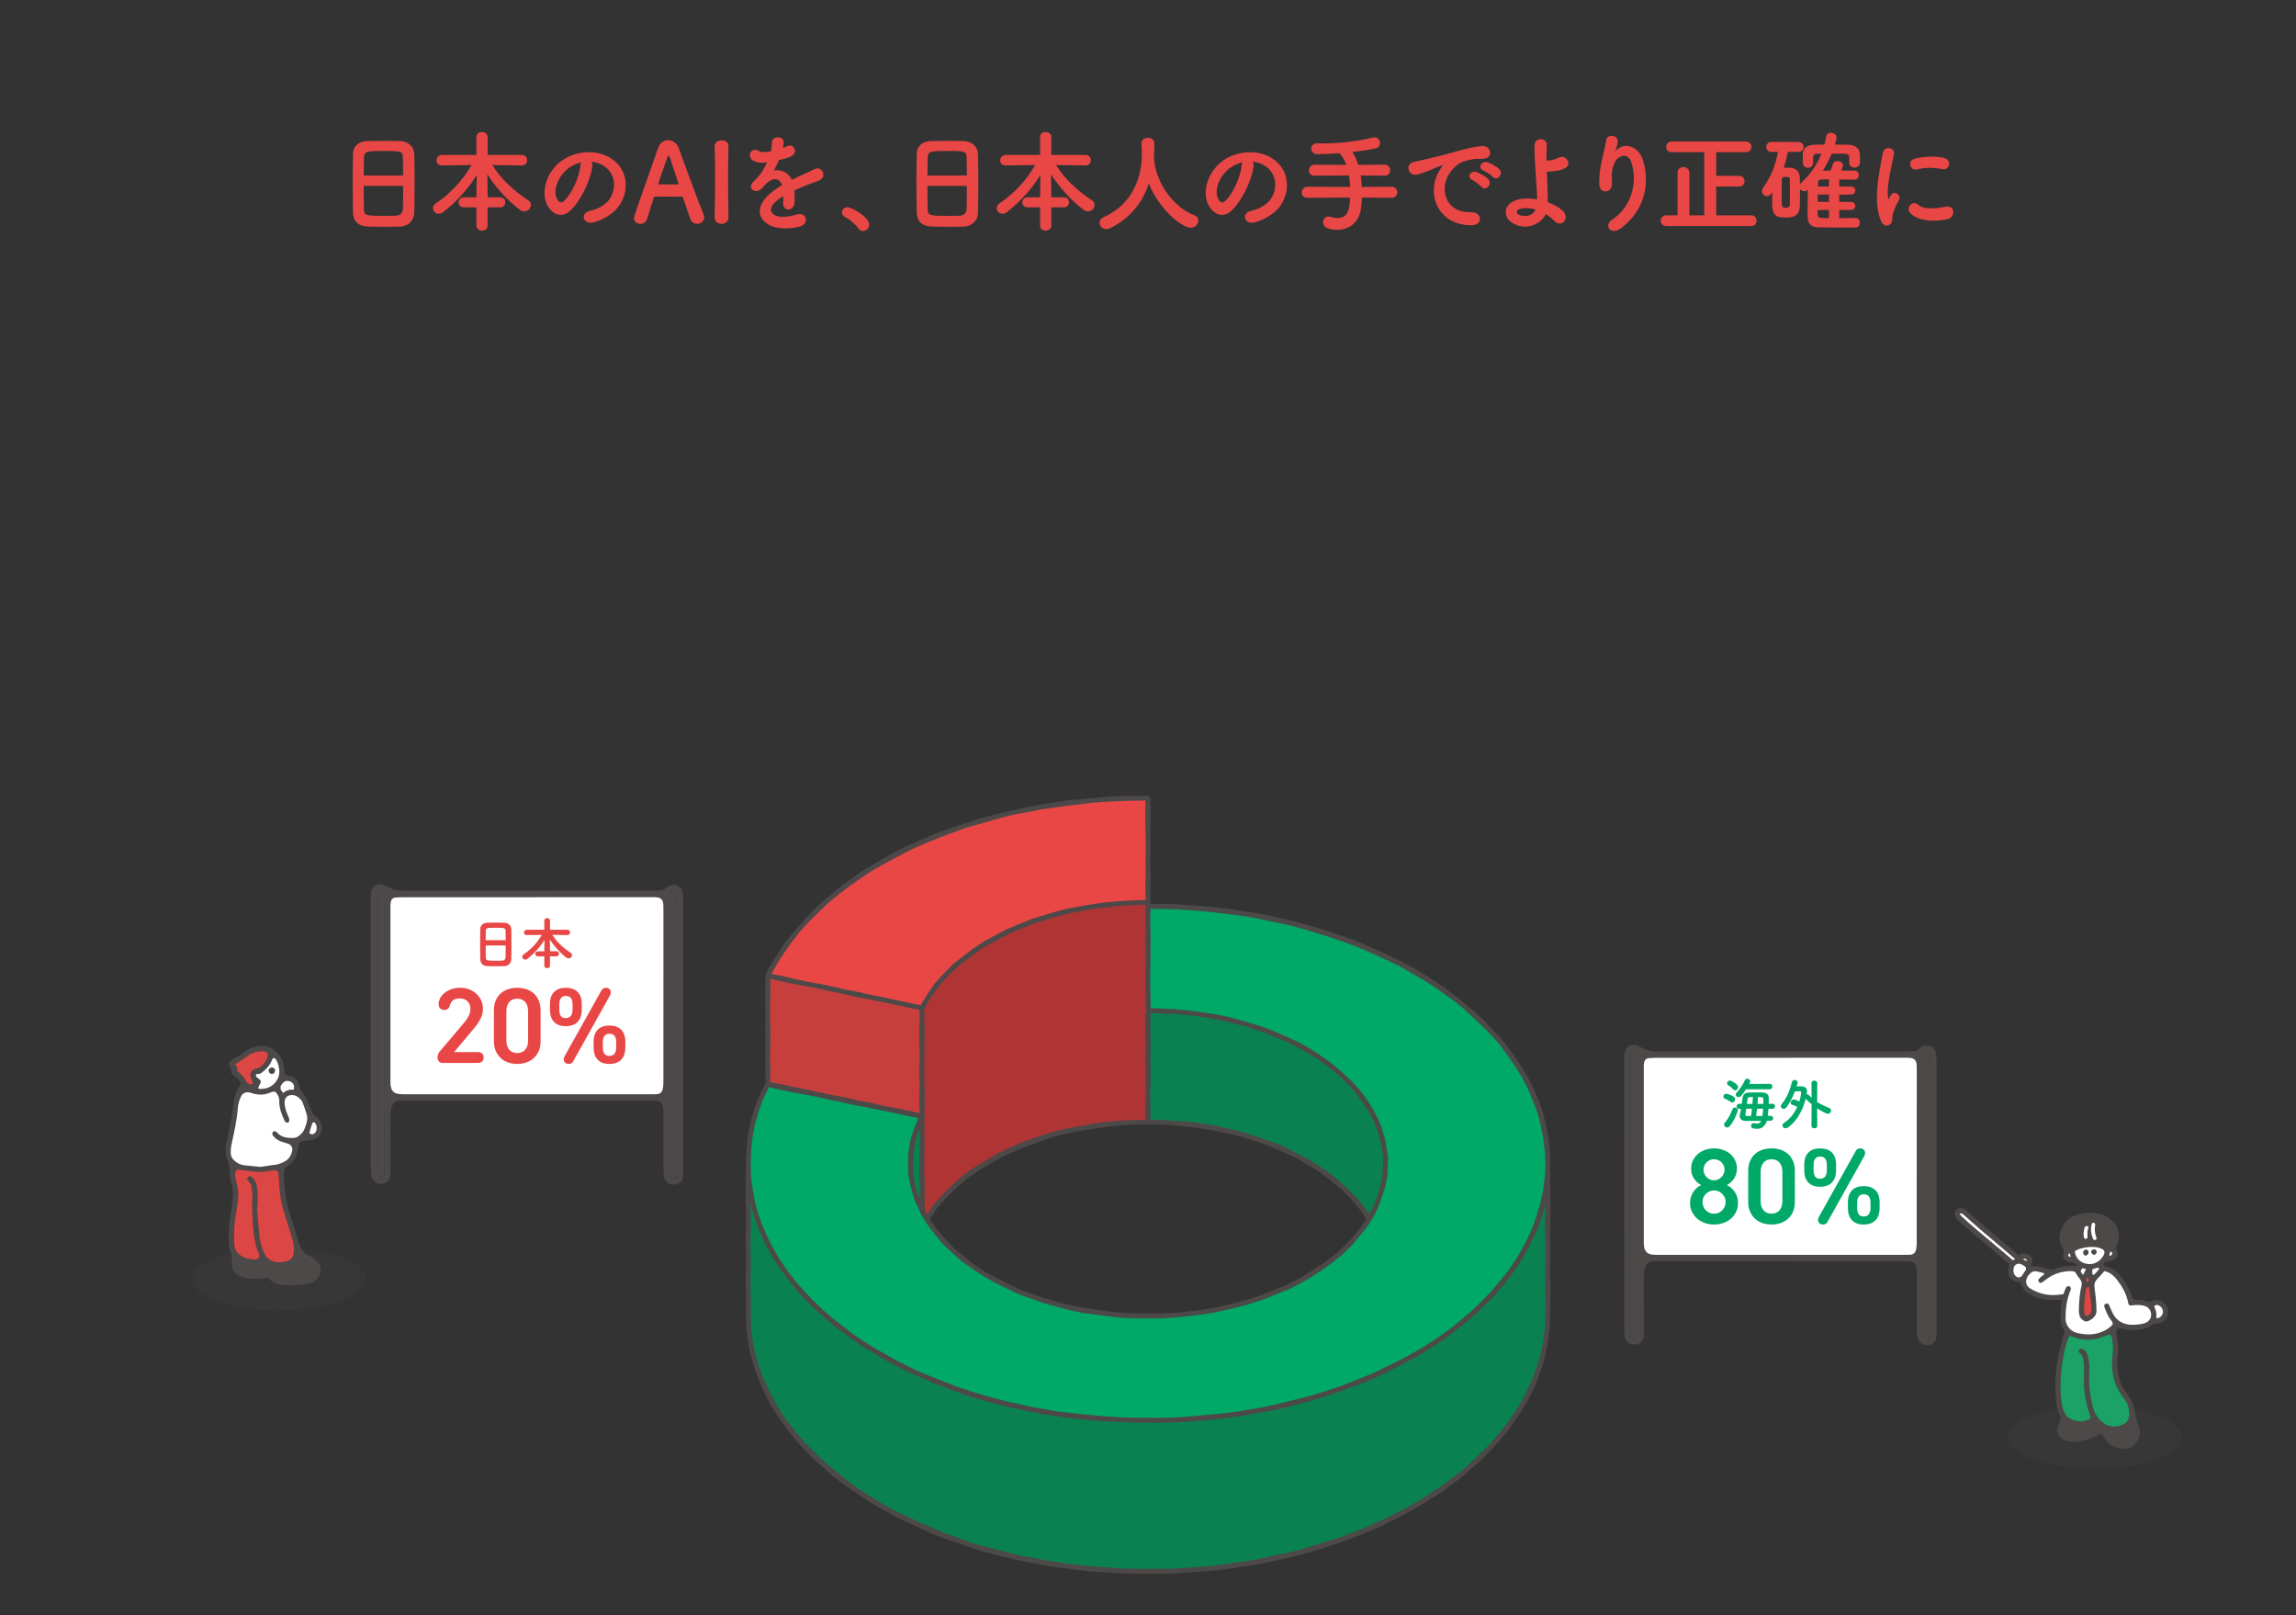 <?xml version="1.0" encoding="UTF-8"?>
<svg xmlns="http://www.w3.org/2000/svg" xmlns:xlink="http://www.w3.org/1999/xlink" viewBox="0 0 1281 901">
  <rect x="0" y="0" width="1281" height="901" fill="#333333" stroke="none"/>
  <defs>
    <style>
      .cls-1 {
        fill: none;
      }

      .cls-2 {
        fill: #8e2b2b;
      }

      .cls-3 {
        fill: #00623c;
      }

      .cls-4 {
        fill: #00a968;
      }

      .cls-5 {
        fill: #1ca166;
      }

      .cls-6 {
        fill: #ae3534;
      }

      .cls-7 {
        fill: #4c4948;
      }

      .cls-8 {
        fill: #00653e;
      }

      .cls-9 {
        opacity: .35;
      }

      .cls-9, .cls-10 {
        fill: #fff;
      }

      .cls-11 {
        isolation: isolate;
      }

      .cls-12 {
        clip-path: url(#clippath-1);
      }

      .cls-13 {
        fill: #dc4745;
      }

      .cls-14 {
        fill: #0a8150;
      }

      .cls-15 {
        fill: #c73f3d;
      }

      .cls-16 {
        fill: #e94746;
      }

      .cls-17, .cls-18 {
        fill: #4d4948;
      }

      .cls-18 {
        mix-blend-mode: multiply;
        opacity: .2;
      }

      .cls-19 {
        clip-path: url(#clippath);
      }
    </style>
    <clipPath id="clippath">
      <path class="cls-1" d="M514.39,622.52v62.22c-4.19,8.3-6.47,17.15-6.47,26.34v-62.22c0-9.19,2.28-18.04,6.47-26.34Z"/>
    </clipPath>
    <clipPath id="clippath-1">
      <path class="cls-1" d="M514.39,622.52v62.22c-4.19,8.3-6.47,17.15-6.47,26.34v-62.22c0-9.19,2.28-18.04,6.47-26.34Z"/>
    </clipPath>
  </defs>
  <g class="cls-11">
    <g id="_レイヤー_2" data-name="レイヤー 2">
      <g id="_アセット書き出し範囲" data-name="アセット書き出し範囲">
        <g>
          <ellipse class="cls-18" cx="155.64" cy="713.39" rx="48.4" ry="17.58"/>
          <ellipse class="cls-18" cx="1168.93" cy="801.76" rx="48.4" ry="17.58"/>
          <g>
            <path class="cls-16" d="M214.14,126.48c-3.12,0-6.35,0-8.86-.12-5.24-.18-8.11-2.8-8.3-7.57-.12-3.74-.18-10.2-.18-17.27,0-6.25.07-12.08.18-15.99.13-4.03,3.12-6.66,7.82-6.84,2.16-.06,6.12-.12,10.2-.12,2.69,0,5.87.05,8.49.12,3.7.12,7.51,2.68,7.64,7.33.11,3.49.18,9.44.18,15.93,0,7.29-.07,13.68-.18,16.66-.12,4.38-3.31,7.57-7.76,7.76-2.69.12-6.01.12-9.22.12ZM202.94,103.67c0,5.07,0,9.84.12,12.72.11,3.68.43,4.02,10.96,4.02,2.37,0,4.82,0,6.4-.06,2.98-.11,4.25-1.31,4.38-4.14.12-3,.12-7.63.12-12.54h-21.99ZM224.92,97.9c0-4.23-.08-7.83-.12-9.62-.11-3.92-.51-4.08-10.6-4.08s-10.98.15-11.15,4.08c-.08,3.27-.12,6.5-.12,9.61h21.99Z"/>
            <path class="cls-16" d="M268.94,128.62c-1.55,0-3.13-.93-3.13-2.7v-10.29h-7c-2.03,0-2.95-1.36-2.95-2.7s1.03-2.88,2.95-2.88h7v-1.32l.17-11.16c-4.79,7.83-11.45,15.2-18.82,20.84-.72.54-1.54.83-2.32.83-1.76,0-3.25-1.4-3.25-3.07,0-1.06.61-2.08,1.68-2.79,8.05-5.45,14.9-12.83,19.83-21.35l-16.55.24c-2.1,0-3.01-1.39-3.01-2.76,0-1.49,1.05-3.07,3.01-3.07h19.26v-9.99c0-1.94,1.59-2.82,3.07-2.82s3.19.99,3.19,2.82v9.99h19.2c1.94,0,2.82,1.53,2.82,2.95s-.88,2.88-2.82,2.88l-16.6-.24c4.57,7.36,11.12,13.79,20,19.64,1.03.73,1.55,1.63,1.55,2.67,0,1.89-1.75,3.56-3.74,3.56-.72,0-1.49-.26-2.25-.77-6.52-4.74-13.5-12.34-18.35-19.95l.17,11.49v1.39h7.06c1.94,0,2.82,1.43,2.82,2.76s-.88,2.82-2.82,2.82h-7.06v10.29c0,1.77-1.57,2.7-3.13,2.7Z"/>
            <path class="cls-16" d="M329.5,124.25c-2.37,0-3.62-1.51-3.78-2.92-.15-1.31.61-3.05,3.24-3.66,4.84-1.08,9.35-3.79,11.22-6.75,4.2-6.62,2.78-14.53-3.29-18.39-2.06-1.32-4.4-2.12-6.97-2.37.51.68.71,1.58.56,2.59-1.03,8.19-6.7,19.56-12.39,24.82-1.66,1.53-3.42,2.3-5.24,2.3-2.94,0-5.77-2.11-7.58-5.65-3.86-7.6.03-18.97,8.48-24.84,4.17-2.88,9.44-4.47,14.83-4.47,4.37,0,8.43,1.06,11.74,3.06,4.28,2.57,7.15,6.36,8.28,10.96,1.2,4.87.28,10.31-2.54,14.94-2.74,4.5-8.63,8.48-15.01,10.16-.54.14-1.07.21-1.57.21h0ZM324.24,90.52c-2.63.64-5.17,1.85-7.37,3.53-5.65,4.37-8.56,12.45-6.11,16.95.61,1.18,1.48,1.88,2.34,1.88h0c.47,0,.93-.2,1.38-.59,4.36-3.84,8.75-13.27,9.39-20.18.05-.6.18-1.14.37-1.58Z"/>
            <path class="cls-16" d="M357.36,124.9c-1.81,0-3.68-1.22-3.68-3.25q0-1.11,12.61-36.57l.95-2.66c.92-2.64,3-4.22,5.56-4.22s4.92,1.7,5.86,4.34c3.81,10.72,11.76,32.03,13.84,36.96.25.63.38,1.26.38,1.85,0,2.27-2.02,3.49-3.92,3.49-1.72,0-3.09-.89-3.66-2.39-.59-1.44-1.73-4.87-3.18-9.21l-1.04-3.12c-.12-.35-.26-.41-.48-.41-.98-.06-3.53-.06-6.22-.06-3.63,0-7.74,0-9.02.06-.21,0-.45.11-.55.41l-1.61,5.08c-.88,2.76-1.65,5.2-2.23,7.05-.53,1.65-1.88,2.64-3.61,2.64ZM373.04,86.71s-.35.05-.91,1.63c-.99,2.65-4.83,13.75-4.87,14.33,0,.1,0,.16.29.16.53,0,1.24.01,2.06.02,1.08.02,2.33.04,3.55.04,1.35,0,2.68-.02,3.7-.04.64-.01,1.16-.02,1.49-.02.24,0,.29-.03.3-.03,0-.06,0-.15-.05-.23-1.9-5.76-3.73-11.31-4.71-14.3-.35-1.04-.63-1.57-.85-1.57Z"/>
            <path class="cls-16" d="M402.56,124.83c-1.92,0-3.86-1.18-3.86-3.43l.08-4.66c.11-6.15.22-12.51.22-18.77,0-5.34-.1-10.82-.3-16.28-.04-.86.22-1.6.78-2.19.95-.99,2.47-1.25,3.14-1.25,1.83,0,3.8,1,3.8,3.19v.12c-.12,4.97-.18,10.75-.18,16.71,0,7.72.06,15.69.18,23.06,0,2.32-1.94,3.5-3.86,3.5Z"/>
            <path class="cls-16" d="M438.02,127.34c-2.55,0-6.14-.31-8.78-1.8-3.4-1.91-5.25-4.49-5.35-7.44-.15-4.23,3.27-8.86,9.61-13.03l.69-.45c.64-.42,1.36-.89,2.16-1.36-.74-2.17-2.07-3.32-3.85-3.32-1.87,0-4.08,1.31-6.07,3.6l-.25.25-.19.24c-.47.57-.84,1.03-1.22,1.36-1.1.98-2.18,1.19-2.89,1.19-1.28,0-2.41-.7-2.81-1.73-.43-1.13.04-2.41,1.28-3.54.76-.7,3.35-3.18,4.9-5.69,1.01-1.66,1.92-3.36,2.7-5.07-1.04.14-1.97.21-2.81.21-1.78,0-3.21-.3-4.51-.95-2.06-1.03-2.48-2.71-2.19-3.95.32-1.36,1.47-2.28,2.86-2.28.78,0,1.59.28,2.4.82.45.31,1.18.46,2.16.46,1.11,0,2.42-.2,3.43-.37.12-.03.29-.05.47-.07.1,0,.21-.02.31-.03.4-1.68.52-2.86.64-4.96.13-1.96,1.74-2.83,3.28-2.83s3.16.87,3.22,2.53c.06,1.21-.18,2.37-.45,3.44.75-.29,1.53-.61,2.11-.92.54-.32,1.1-.49,1.67-.49,1.35,0,2.57.98,2.88,2.33.36,1.51-.48,2.94-2.23,3.82-1.38.66-3.8,1.39-6.65,2.01-.76,1.86-1.71,3.88-2.71,5.73.54-.08,1.08-.11,1.61-.11,3.77,0,6.74,1.92,8.37,5.41,2.26-1.16,4.87-2.46,7.27-3.51,1.29-.54,2.99-1.28,4.74-2.25.76-.43,1.52-.64,2.24-.64,1.81,0,2.94,1.32,3.25,2.64.37,1.58-.37,3.09-1.88,3.85-1.24.62-2.25.97-3.65,1.45-.82.28-1.76.61-2.96,1.06-2.22.85-4.85,1.98-7.61,3.29.18,2.09.22,4.55.11,6.6-.13,2.64-1.87,3.91-3.42,3.97h-.12c-.79,0-1.5-.3-2.02-.86-.44-.47-.93-1.34-.81-2.84.05-1.12.11-2.4.12-3.61-.44.25-.88.5-1.28.74-4.84,3.12-5.76,5.45-5.68,6.86.08,1.55,1.37,2.51,2.43,3.04,1.03.52,2.43.79,4.17.79,2.74,0,5.8-.67,7.76-1.29.59-.18,1.16-.27,1.69-.27,2.15,0,3.3,1.41,3.48,2.8.21,1.6-.83,3.54-3.59,4.26-1.77.45-4.8.93-8.02.93Z"/>
            <path class="cls-16" d="M481.43,128.86c-.99,0-1.87-.51-2.48-1.43-1.47-2.17-4.73-4.96-7.43-6.34-1.13-.6-1.76-1.53-1.76-2.62,0-1.4,1.08-2.88,3.07-2.88,2.13,0,12.1,5.34,12.1,9.72,0,2.13-1.81,3.56-3.49,3.56Z"/>
            <path class="cls-16" d="M528.65,126.48c-3.12,0-6.35,0-8.86-.12-5.24-.18-8.11-2.8-8.3-7.57-.11-3.73-.18-10.19-.18-17.27,0-6.26.07-12.09.18-15.99.13-4.03,3.12-6.66,7.82-6.84,2.16-.06,6.12-.12,10.2-.12,2.69,0,5.87.05,8.49.12,3.7.12,7.51,2.68,7.64,7.33.11,3.5.18,9.45.18,15.93,0,7.28-.07,13.67-.18,16.66-.12,4.38-3.31,7.57-7.76,7.76-2.69.12-6.01.12-9.22.12ZM517.44,103.67c0,5.07,0,9.84.12,12.72.11,3.68.43,4.02,10.96,4.02,2.37,0,4.82,0,6.4-.06,2.98-.11,4.25-1.31,4.38-4.14.12-3,.12-7.63.12-12.54h-21.99ZM539.43,97.9c0-4.2-.08-7.82-.12-9.62-.11-3.92-.51-4.08-10.6-4.08s-10.98.15-11.15,4.08c-.05,2.24-.12,5.71-.12,9.61h21.99Z"/>
            <path class="cls-16" d="M583.44,128.62c-1.55,0-3.13-.93-3.13-2.7v-10.29h-7c-2.03,0-2.95-1.36-2.95-2.7s1.03-2.88,2.95-2.88h7v-1.32l.17-11.16c-4.79,7.82-11.45,15.2-18.82,20.84-.72.54-1.54.83-2.32.83-1.76,0-3.25-1.4-3.25-3.07,0-1.06.61-2.08,1.68-2.79,8.05-5.45,14.9-12.83,19.83-21.35l-16.55.24c-2.1,0-3.01-1.39-3.01-2.76,0-1.49,1.05-3.07,3.01-3.07h19.26v-9.99c0-1.94,1.59-2.82,3.07-2.82s3.19.99,3.19,2.82v9.99h19.2c1.94,0,2.82,1.53,2.82,2.95s-.88,2.88-2.82,2.88l-16.6-.24c4.57,7.36,11.12,13.79,20,19.64,1.03.73,1.55,1.63,1.55,2.67,0,1.89-1.75,3.56-3.74,3.56-.72,0-1.49-.26-2.25-.77-6.52-4.74-13.5-12.34-18.35-19.95l.17,11.49v1.39h7.06c1.94,0,2.82,1.43,2.82,2.76s-.88,2.82-2.82,2.82h-7.06v10.29c0,1.77-1.57,2.7-3.13,2.7Z"/>
            <path class="cls-16" d="M617.21,127.82c-2.03,0-3.74-1.63-3.74-3.56,0-1.34.84-2.46,2.37-3.17,19.17-8.54,21.24-27.38,21.24-35.08,0-1.82-.12-3.91-.24-5.72v-.2c0-2.13,1.82-3.25,3.62-3.25s3.56,1.07,3.56,3.43c0,1.78-.04,4.51-.24,7.4v.23c.06.07.06.28.06.49,1.16,15.01,12.2,27.82,22.2,31.54,1.62.58,2.51,1.71,2.51,3.18,0,1.89-1.62,3.92-4.23,3.92s-7.3-2.88-11.78-7.35c-2.94-2.93-8.3-9.03-11.57-17.27-3.85,11.46-11.41,20.08-21.89,24.97-.58.29-1.22.45-1.85.45Z"/>
            <path class="cls-16" d="M698.41,124.25c-2.37,0-3.62-1.51-3.78-2.92-.15-1.31.61-3.05,3.24-3.66,4.84-1.08,9.35-3.79,11.22-6.75,4.2-6.62,2.78-14.53-3.29-18.39-2.06-1.32-4.4-2.12-6.97-2.37.51.68.71,1.58.56,2.59-1.03,8.19-6.7,19.56-12.39,24.82-1.66,1.53-3.42,2.3-5.24,2.3-2.94,0-5.77-2.11-7.58-5.65-3.86-7.6.03-18.97,8.48-24.84,4.17-2.88,9.44-4.47,14.83-4.47,4.37,0,8.43,1.06,11.74,3.06,4.28,2.57,7.15,6.36,8.28,10.96,1.2,4.87.28,10.31-2.54,14.94-2.74,4.5-8.63,8.48-15.01,10.16-.54.14-1.07.21-1.57.21h0ZM693.14,90.52c-2.63.64-5.17,1.85-7.37,3.53-5.65,4.37-8.56,12.45-6.11,16.95.61,1.18,1.48,1.88,2.34,1.88h0c.47,0,.93-.2,1.38-.59,4.36-3.84,8.75-13.27,9.39-20.18.05-.6.18-1.14.37-1.58Z"/>
            <path class="cls-16" d="M746.15,128.19c-5.12,0-7.95-1.5-7.95-4.23,0-1.55,1.03-3.19,2.95-3.19.34,0,.73.07,1.1.19,1.46.44,2.76.66,3.96.66,6.32,0,6.75-5.78,7.11-11.43l-23.82.12c-2.2,0-3.19-1.45-3.19-2.88,0-1.58,1.12-3.25,3.19-3.25l23.82.12c-.12-2.22-.36-4.38-.69-6.43l-19.17.12c-2.2,0-3.19-1.45-3.19-2.88,0-1.58,1.12-3.25,3.19-3.25l17.65.12c-1.03-2.93-2.39-5.19-3.94-6.55-4.51.35-8.99.54-12.32.54-2.13,0-3.25-1.54-3.25-3.07,0-1.42.98-2.95,3.13-2.95.48,0,.92.02,1.36.03.46.02.92.03,1.38.03,9.69,0,20.08-1.2,28.5-3.29.33-.07.64-.13.96-.13,1.95,0,3.01,1.71,3.01,3.31,0,1.37-.78,2.46-1.98,2.76-3.38.79-8.4,1.57-13.47,2.1,1.36,1.94,2.51,4.42,3.32,7.2l14.73-.12c2.02,0,3.07,1.57,3.07,3.13,0,1.45-.96,3.01-3.07,3.01l-13.37-.12c.29,1.76.48,3.76.62,6.43l16.71-.12c2.02,0,3.07,1.57,3.07,3.13,0,1.45-.96,3.01-3.07,3.01l-16.64-.12c-.08,2.33-.35,4.63-.61,6.6-1.02,6.93-6.17,11.4-13.13,11.4Z"/>
            <path class="cls-16" d="M820.86,125.63c-8.17-.03-14.64-3.36-18.21-9.38-3.55-5.98-3.58-13.7-.09-20.14.67-1.26,1.2-2.19,1.97-3.2.32-.42.46-.64.51-.75-.18.02-.46.11-.78.21-2.65.85-3.41,1.2-4.38,1.66-.72.34-1.55.72-3.29,1.39-2.09.78-3.74,1.36-5.51,1.84-.5.14-1,.21-1.46.21-2.38,0-3.64-1.72-3.81-3.31-.17-1.57.71-3.38,3.04-3.87.52-.12,1.42-.31,2.43-.52,1.49-.31,3.18-.66,4.33-.94.57-.14,1.24-.3,1.97-.48,3.2-.77,7.57-1.81,12.6-3.24l1.07-.3c5.86-1.65,10.49-2.96,15.57-3.31.15,0,.3-.01.44-.01,1.92,0,2.93.84,3.43,1.55.69.97.87,2.28.48,3.42-.35,1-1.52,2.18-5.11,2.18-.33,0-.69-.01-1.07-.03-.22-.01-.44-.02-.67-.02-2.98,0-6.47,1.08-8.29,1.72-3.59,1.28-6.65,5.17-7.76,7.05-2.78,4.64-3,10.42-.56,14.72,2.3,4.05,6.57,6.28,12.02,6.28.25,0,.49,0,.74-.01.11,0,.22,0,.32,0,3.22,0,4.9,1.88,4.9,3.75,0,.95-.43,1.82-1.2,2.47-.86.71-2.09,1.09-3.57,1.09h-.08ZM828.32,105.08c-.66,0-1.27-.3-1.76-.87-.83-.95-3.87-3.26-5.11-3.79-1.23-.53-1.83-1.49-1.61-2.55.25-1.21,1.46-2.12,2.81-2.12.38,0,.77.07,1.15.21,1.81.65,5.07,2.36,6.48,3.9.9.96,1.12,2.19.62,3.35-.48,1.1-1.54,1.88-2.57,1.88ZM834.56,99.48c-.63,0-1.22-.28-1.7-.82-.82-.94-3.95-3.06-5.23-3.55-1.26-.49-1.89-1.43-1.68-2.52.21-1.1,1.34-2.23,2.88-2.23.34,0,.68.06,1.01.17,1.75.56,5.08,2.24,6.55,3.71.93.93,1.19,2.18.7,3.36-.46,1.11-1.5,1.89-2.52,1.89Z"/>
            <path class="cls-16" d="M850.97,126.41c-2.22,0-4.4-.56-6.48-1.66-2.95-1.6-4.59-4.15-4.41-6.83.19-2.68,2.18-4.93,5.47-6.16,1.8-.68,4.01-1.03,6.55-1.03,1.74,0,3.58.16,5.47.49.04-1.21,0-2.41-.07-3.53-.21-3.53-.42-6.53-.6-9.21-.45-6.57-.78-11.32-.74-17.52,0-2.29,1.78-3.33,3.43-3.33,1.05,0,2.01.39,2.65,1.07.56.6.83,1.39.78,2.28-.18,2.96-.24,5.69-.19,8.57.86-.01,1.7-.09,2.04-.12,1.92-.26,3.59-.9,4.44-1.38.63-.36,1.3-.55,1.98-.55,1.67,0,3.24,1.19,3.65,2.76.37,1.41-.29,2.74-1.77,3.56-1.13.59-2.48,1.04-3.91,1.3-1.06.19-2.1.31-3.02.41l-.71.08c-.47.07-1.01.1-1.58.1-.31,0-.61,0-.92-.03.04,1.11.09,2.26.14,3.46.1,2.43.2,5.06.28,7.97.06,1.42.06,3.58,0,5.66,3.23,1.13,6.07,2.71,8.22,4.56,1.96,1.69,2.11,3.76,1.6,5.14-.5,1.36-1.68,2.24-3,2.24-1.07,0-2.16-.56-3.15-1.61-1.26-1.31-2.84-2.55-4.7-3.69-1.8,4.06-6.58,6.98-11.46,6.98ZM851.34,116.08c-1.47,0-2.79.21-3.94.63-.67.25-1.09.75-1.13,1.35-.04.65.37,1.26,1.09,1.64.99.53,2.16.81,3.39.81h0c2.81,0,5.12-1.41,5.96-3.62-1.88-.54-3.68-.82-5.37-.82Z"/>
            <path class="cls-16" d="M900.58,128.79c-1.57,0-2.83-.83-3.21-2.11-.44-1.47.4-3.07,2.25-4.28,10.04-6.54,14.47-19.94,10.53-31.86-.78-2.35-2.22-3.64-4.07-3.64-2,0-4.16,1.52-5.13,3.61-1.7,3.57-1.88,5.99-1.57,11.43.1,2.01-.57,3.16-1.15,3.77-.65.68-1.52,1.06-2.46,1.06-1.52,0-3.24-1.04-3.44-3.34-.35-4.63.57-10.25,1.41-14.15.21-.96.46-2.01.73-3.11.59-2.42,1.25-5.17,1.59-7.73.26-2.02,1.86-2.73,3.16-2.73,1.01,0,1.98.4,2.6,1.08.55.6.81,1.38.74,2.25-.21,2.44-1.14,4.72-1.57,5.66.02-.02.03-.04.05-.07,1.63-2.1,3.87-3.26,6.29-3.26,3.83,0,7.43,2.8,8.94,6.97,3.98,11.01,3.18,27.86-12.15,39.15-1.16.86-2.38,1.31-3.54,1.31Z"/>
            <path class="cls-16" d="M929.63,126.05c-2.11,0-3.07-1.5-3.07-2.88,0-1.51,1.15-3.07,3.07-3.07h6.33v-23.77c0-2.15,1.68-3.13,3.25-3.13,1.65,0,3.31,1.07,3.31,3.13v23.77h8.32v-35.23h-18.16c-2.11,0-3.07-1.5-3.07-2.88,0-1.51,1.15-3.07,3.07-3.07h41.36c2.05,0,3.13,1.51,3.13,3.01s-1.07,2.95-3.13,2.95h-16.52v13.2h12.86c1.93,0,2.95,1.51,2.95,3.01s-1.01,2.95-2.95,2.95h-12.86v16.07h19.57c1.93,0,2.95,1.51,2.95,3.01s-.92,2.95-2.95,2.95h-47.46Z"/>
            <path class="cls-16" d="M1027.3,126.91c-4.27,0-8.57-.06-12.73-.12-6.07-.13-6.07-4.02-6.07-8.13,0-3.41.05-8.6.17-12.7-.66.46-1.37.7-2.04.7-1,0-1.88-.49-2.36-1.22,0,.59,0,1.17,0,1.75,0,2.86,0,5.56-.12,8.18-.25,5.93-5.07,5.93-7.95,5.93-4,0-7.46,0-7.46-7.7,0-2.07.04-4.16.1-6.44-.69,1.14-1.53,2.25-3.01,2.25s-2.76-1.29-2.76-2.82c0-.65.24-1.36.65-1.94,4.34-6.13,6.68-11.74,8.28-19.94h-3.72c-1.94,0-2.82-1.43-2.82-2.76s.88-2.76,2.82-2.76h15.13c1.89,0,2.88,1.39,2.88,2.76s-.99,2.76-2.88,2.76h-5.88c-.75,3.61-1.46,6.34-2.27,8.81h.94c.98,0,1.9,0,3,.06,2.8.12,4.88,2.36,4.95,5.32.06,1.31.09,2.63.1,3.96.18-.3.42-.6.72-.87,4.99-4.6,8.77-10.09,11.25-16.3-.21,0-.42.02-.63.03-.29.01-.58.03-.85.03-2.36.12-3.04.24-3.16,2.13v3.04c0,1.78-1.45,2.7-2.82,2.7s-2.88-.93-2.88-2.7c0-.39-.01-.79-.03-1.2-.02-.43-.03-.87-.03-1.3s.02-.92.03-1.39c.02-.49.03-.98.03-1.47.07-2.97,2.54-4.78,6.6-4.84.95,0,1.86-.02,2.77-.03.87-.01,1.73-.03,2.63-.03.41-1.51.82-3.12,1.05-4.71.18-1.18,1.07-1.88,2.39-1.88,1.63,0,3.37.99,3.37,2.46,0,.65-.58,2.95-.96,4.13,2.46,0,5,0,7.54.06,3.1.06,6.29,1.71,6.42,5.26.06.79.06,1.63.06,2.45s0,1.66-.06,2.4c-.07,1.8-1.64,2.62-3.07,2.62s-2.88-.89-2.88-2.58v-2.99c-.06-1.75-.92-2.06-2.98-2.12h0c-.95,0-2.02-.01-3.14-.03-1.19-.02-2.44-.03-3.67-.03-1.21,2.99-2.81,6.1-4.9,9.48.66,0,1.33-.02,2-.03.77-.01,1.54-.03,2.32-.03.47-1.15.88-2.31,1.35-3.82.31-.92,1.13-1.42,2.33-1.42,1.57,0,3.25.94,3.25,2.34,0,.29-.41,1.44-1.1,2.91,2.45,0,4.98,0,7.62.06,1.49,0,2.27,1.24,2.27,2.46s-.82,2.52-2.4,2.52-3.1-.02-4.59-.03c-1.34-.01-2.66-.03-3.93-.03v3.93h6.51c1.61,0,2.46,1.11,2.46,2.21s-.77,2.27-2.46,2.27h-6.51v4.11h6.51c1.61,0,2.46,1.11,2.46,2.21s-.77,2.27-2.46,2.27h-6.51v4.6c2.72,0,5.54-.05,8.51-.11h.68c1.59-.01,2.28,1.32,2.28,2.57,0,1.34-.78,2.7-2.27,2.7-2.68.06-5.41.06-8.05.06ZM1014.14,119.57c0,2.03.63,2.12,6.31,2.12v-4.6h-6.31v2.48ZM996.37,98.66c-1.18,0-2.24.12-2.24,1.63-.06,2.43-.12,5.03-.12,7.62,0,2.22.06,4.44.12,6.34.06.82.29,1.64,2.3,1.64.22,0,2.11-.05,2.18-1.7.06-1.83.06-3.78.06-5.85,0-2.76,0-5.61-.06-8.11,0-1.22-.5-1.57-2.24-1.57ZM1020.45,112.6v-4.11h-6.25c0,.67-.02,1.37-.03,2.06-.01.69-.03,1.38-.03,2.05h6.31ZM1020.45,104v-3.93c-.77,0-1.52.02-2.27.03-.78.02-1.54.03-2.29.03-.99,0-1.52.61-1.57,1.82,0,.27-.01.59-.03.94-.01.35-.03.72-.03,1.11h6.19Z"/>
            <path class="cls-16" d="M1052.62,125.86c-1.35,0-2.55-1.02-3.27-2.8-4.1-10.1-1.38-24.48.24-33.08.32-1.7.6-3.18.78-4.36.33-2.24,1.87-3.04,3.2-3.04,1,0,1.95.43,2.55,1.15.54.65.73,1.45.57,2.32-.16.81-.39,1.87-.66,3.1-1.39,6.38-3.73,17.06-2.51,21.76.05.22.1.32.12.37.01-.04.08-.13.17-.34.12-.31.81-1.55,1.05-1.97.56-.88,1.34-1.37,2.21-1.37.94,0,1.88.57,2.38,1.44.47.81.48,1.72.02,2.5-2.37,4.16-3.25,6.91-3.58,8.48-.12.52-.12,1.08-.12,1.63,0,1.18,0,2.4-1.1,3.36-.62.54-1.33.83-2.05.83ZM1078.94,123.09c-3.45,0-9.75-.56-13.2-4.3-.91-1-1.13-2.31-.6-3.52.53-1.2,1.66-1.97,2.87-1.97.81,0,1.62.34,2.34.99,1.43,1.3,3.81,1.95,7.07,1.95,2.27,0,5.01-.32,8.13-.96.37-.08.72-.12,1.06-.12,1.7,0,2.94,1.06,3.15,2.71.21,1.65-.74,3.7-2.9,4.26-2.42.61-5.23.95-7.92.95ZM1068.66,94.61c-1.68,0-2.76-1.41-2.92-2.75-.16-1.29.48-2.86,2.72-3.41,2.88-.71,6.08-1.09,9.26-1.09,2.56,0,4.94.25,6.88.72,2.19.53,2.99,2.23,2.82,3.67-.15,1.29-1.17,2.68-3.04,2.68-.29,0-.6-.03-.91-.1-2.35-.49-4.56-.73-6.76-.73-2.47,0-4.86.3-7.3.91-.25.06-.5.1-.75.1Z"/>
          </g>
          <g>
            <g>
              <path class="cls-17" d="M300.07,613.89c-21.6,0-54.48,0-76.08,0-3.2,0-4.85,1.27-5.73,4.4-.19.67-.29,1.37-.35,2.06-.07.82-.08,1.65-.08,2.48,0,10.61.02,21.22.03,31.83,0,3.33-1.56,5.25-4.63,5.64-2.76.35-5.38-1.43-6.02-4.31-.31-1.41-.35-2.9-.35-4.35-.02-26.31-.01-108.9-.01-135.21,0-14.74,0,.51,0-14.23,0-1.39-.13-2.81.12-4.16.82-4.39,4.8-6.14,8.6-3.84,2.93,1.77,6.09,2.65,9.48,2.65,43.07,0,97.42,0,140.49-.02,1.18,0,2.37-.2,3.55-.32,1.1-.12,2.04-.54,2.8-1.39,1.75-1.97,5.44-2.12,7.68.03.67.64,1.06,1.71,1.3,2.65.26,1.03.26,2.14.26,3.22,0,41.5,0,109.28-.01,150.77,0,1.08.04,2.16.06,3.24.06,3.27-1.56,5.26-4.61,5.66-2.75.36-5.43-1.48-6.05-4.29-.28-1.29-.38-2.64-.38-3.97-.03-10.93,0-21.86-.04-32.79,0-1.12-.22-2.27-.58-3.33-.52-1.53-1.78-2.24-3.33-2.38-.69-.06-1.38-.03-2.07-.03-21.35,0-42.69,0-64.04,0ZM299.52,500.45c-21.1,0-53.48,0-74.57,0-1.38,0-2.76.05-4.14.15-1.2.09-2.22.62-2.6,1.86-.24.77-.36,1.61-.37,2.41-.02,24.21-.02,74.71,0,98.93,0,.76.06,1.53.22,2.27.54,2.51,1.83,3.73,4.33,4.06,1.12.15,2.25.2,3.38.2,42.19,0,95.67,0,137.86,0,.88,0,1.76,0,2.64-.05,1.78-.08,3-1.01,3.41-2.74.29-1.22.41-2.51.41-3.77.02-23.77.02-73.82.01-97.59,0-.82-.01-1.66-.14-2.47-.31-1.97-1.44-3.03-3.4-3.19-.94-.08-1.88-.08-2.82-.08-21.41,0-42.82,0-64.23,0ZM377.61,590.29h-.01c0-19.88,0-66.05,0-85.93,0-1.84-.05-3.68-.13-5.52-.04-.95-.56-1.52-1.52-1.62-.92-.1-1.64.22-1.97,1.1-.21.58-.33,1.23-.33,1.85,0,7.75.03,20.5.03,28.24,0,33.98,0,89.25.01,123.23,0,1.2.02,2.42.2,3.61.2,1.32,1.19,1.96,2.45,1.78,1-.15,1.28-.61,1.28-2.15,0-21.53,0-43.06,0-64.59ZM214.24,589.99h.03c0-19.82,0-65.92,0-85.74,0-1.9-.04-3.81-.14-5.71-.08-1.52-1.74-2.34-2.82-1.36-.5.46-.81,1.28-.93,1.98-.15.93-.02,1.9-.02,2.85,0,40.78,0,107.84,0,148.62,0,.95-.02,1.91.04,2.86.04.63.12,1.27.33,1.87.36,1.05,1.3,1.49,2.42,1.29,1.09-.19,1.15-1.04,1.19-1.88.03-.63-.08-1.27-.08-1.9,0-20.96,0-41.92,0-62.88Z"/>
              <path class="cls-10" d="M299.52,500.45c21.41,0,42.82,0,64.23,0,.94,0,1.89,0,2.82.08,1.96.17,3.09,1.22,3.4,3.19.13.81.14,1.65.14,2.47,0,23.77.01,73.82-.01,97.59,0,1.26-.12,2.55-.41,3.77-.42,1.73-1.63,2.66-3.41,2.74-.88.04-1.76.05-2.64.05-42.19,0-95.67,0-137.86,0-1.13,0-2.26-.05-3.38-.2-2.51-.33-3.8-1.55-4.33-4.06-.16-.74-.22-1.51-.22-2.27-.01-24.21-.01-74.71,0-98.93,0-.81.13-1.64.37-2.41.38-1.24,1.39-1.77,2.6-1.86,1.38-.1,2.76-.15,4.14-.15,21.1,0,53.48,0,74.57,0Z"/>
              <path class="cls-9" d="M299.52,500.45c21.41,0,42.82,0,64.23,0,.94,0,1.89,0,2.82.08,1.96.17,3.09,1.22,3.4,3.19.13.81.14,1.65.14,2.47,0,23.77.01,73.82-.01,97.59,0,1.26-.12,2.55-.41,3.77-.42,1.73-1.63,2.66-3.41,2.74-.88.04-1.76.05-2.64.05-42.19,0-95.67,0-137.86,0-1.13,0-2.26-.05-3.38-.2-2.51-.33-3.8-1.55-4.33-4.06-.16-.74-.22-1.51-.22-2.27-.01-24.21-.01-74.71,0-98.93,0-.81.13-1.64.37-2.41.38-1.24,1.39-1.77,2.6-1.86,1.38-.1,2.76-.15,4.14-.15,21.1,0,53.48,0,74.57,0Z"/>
              <path class="cls-17" d="M377.61,590.29c0,21.53,0,43.06,0,64.59,0,1.55-.28,2.01-1.28,2.15-1.25.18-2.25-.46-2.45-1.78-.18-1.19-.2-2.4-.2-3.61,0-33.98,0-89.25-.01-123.23,0-7.75-.04-20.5-.03-28.24,0-.62.12-1.27.33-1.85.32-.88,1.05-1.2,1.97-1.1.96.11,1.48.68,1.52,1.62.07,1.84.13,3.68.13,5.52,0,19.88,0,66.05,0,85.93h.01Z"/>
              <path class="cls-17" d="M214.24,589.99c0,20.96,0,41.92,0,62.88,0,.63.11,1.27.08,1.9-.04.83-.1,1.68-1.19,1.88-1.13.2-2.06-.24-2.42-1.29-.2-.59-.29-1.24-.33-1.87-.06-.95-.04-1.9-.04-2.86,0-40.78,0-107.84,0-148.62,0-.95-.13-1.93.02-2.85.12-.7.43-1.52.93-1.98,1.08-.98,2.74-.16,2.82,1.36.1,1.9.14,3.81.14,5.71,0,19.82,0,65.92,0,85.74h-.03Z"/>
            </g>
            <g>
              <g>
                <path class="cls-16" d="M276.67,538.96c-1.59,0-3.23,0-4.5-.06-2.66-.09-4.12-1.42-4.22-3.85-.06-1.89-.09-5.17-.09-8.78,0-3.19.03-6.16.09-8.13.06-2.05,1.59-3.38,3.97-3.48,1.18-.03,3.2-.06,5.18-.06,1.64,0,3.26.03,4.31.06,1.88.06,3.81,1.36,3.88,3.73.06,1.78.09,4.81.09,8.1,0,3.7-.04,6.94-.09,8.47-.06,2.23-1.68,3.85-3.94,3.94-1.37.06-3.05.06-4.69.06ZM270.98,527.36c0,2.58,0,5,.06,6.47.06,1.87.22,2.04,5.57,2.04h0c1.2,0,2.44,0,3.24-.03,1.52-.05,2.16-.67,2.23-2.11.06-1.53.06-3.88.06-6.37h-11.18ZM282.15,524.43c0-1.91-.03-3.67-.06-4.89-.06-2.03-.44-2.07-5.39-2.07-5.37,0-5.58.08-5.67,2.08-.03,1.25-.06,2.97-.06,4.89h11.18Z"/>
                <path class="cls-16" d="M305.27,540.04c-.79,0-1.59-.47-1.59-1.37v-5.23h-3.56c-1.03,0-1.5-.69-1.5-1.37s.52-1.46,1.5-1.46h3.56v-.68l.09-5.68c-2.43,3.98-5.82,7.73-9.57,10.59-.36.27-.78.42-1.18.42-.89,0-1.65-.71-1.65-1.56,0-.54.31-1.06.85-1.42,4.09-2.77,7.58-6.52,10.08-10.85l-8.41.12c-1.07,0-1.53-.7-1.53-1.4,0-.75.54-1.56,1.53-1.56h9.79v-5.08c0-.98.81-1.43,1.56-1.43s1.62.5,1.62,1.43v5.08h9.76c.98,0,1.43.77,1.43,1.49s-.45,1.46-1.43,1.46l-8.44-.12c2.32,3.74,5.65,7.01,10.17,9.98.52.37.79.83.79,1.35,0,.96-.89,1.81-1.9,1.81-.36,0-.76-.13-1.14-.39-3.32-2.41-6.86-6.27-9.33-10.15l.09,5.84v.71h3.59c.98,0,1.43.73,1.43,1.4s-.45,1.43-1.43,1.43h-3.59v5.23c0,.9-.8,1.37-1.59,1.37Z"/>
              </g>
              <g>
                <path class="cls-16" d="M268.98,587.64c.58.54.87,1.27.87,2.19s-.29,1.66-.87,2.22c-.58.56-1.35.84-2.31.84h-19.56c-.92,0-1.65-.28-2.19-.84-.54-.56-.81-1.32-.81-2.28,0-.52.1-1.08.3-1.68.2-.6.48-1.1.84-1.5l13.02-15.36c.68-.76,1.27-1.5,1.77-2.22.5-.72.94-1.44,1.32-2.16.38-.72.66-1.44.84-2.16.18-.72.27-1.42.27-2.1,0-.96-.17-1.8-.51-2.52-.34-.72-.77-1.31-1.29-1.77-.52-.46-1.14-.81-1.86-1.05-.72-.24-1.44-.36-2.16-.36-.84,0-1.57.08-2.19.24-.62.16-1.17.41-1.65.75s-.87.77-1.17,1.29c-.3.52-.55,1.16-.75,1.92-.2.72-.56,1.27-1.08,1.65-.52.38-1.16.57-1.92.57-.96,0-1.73-.28-2.31-.84-.58-.56-.87-1.36-.87-2.4s.28-2.17.84-3.27c.56-1.1,1.36-2.08,2.4-2.94,1.04-.86,2.31-1.56,3.81-2.1s3.19-.81,5.07-.81c1.76,0,3.4.29,4.92.87,1.52.58,2.85,1.39,3.99,2.43,1.14,1.04,2.04,2.27,2.7,3.69.66,1.42.99,3.01.99,4.77,0,1.32-.2,2.56-.6,3.72-.4,1.16-.91,2.25-1.53,3.27-.62,1.02-1.3,1.99-2.04,2.91-.74.92-1.45,1.78-2.13,2.58l-9.78,11.64h13.32c.96,0,1.73.27,2.31.81Z"/>
                <path class="cls-16" d="M300.52,586.38c-.72,1.58-1.67,2.89-2.85,3.93-1.18,1.04-2.56,1.82-4.14,2.34-1.58.52-3.23.78-4.95.78s-3.37-.26-4.95-.78c-1.58-.52-2.96-1.31-4.14-2.37-1.18-1.06-2.13-2.38-2.85-3.96-.72-1.58-1.08-3.45-1.08-5.61v-17.04c0-2.24.36-4.16,1.08-5.76.72-1.6,1.67-2.91,2.85-3.93,1.18-1.02,2.56-1.78,4.14-2.28,1.58-.5,3.23-.75,4.95-.75s3.37.25,4.95.75c1.58.5,2.96,1.26,4.14,2.28,1.18,1.02,2.13,2.33,2.85,3.93.72,1.6,1.08,3.5,1.08,5.7v17.16c0,2.16-.36,4.03-1.08,5.61ZM282.52,580.35c0,1.12.14,2.11.42,2.97.28.86.68,1.59,1.2,2.19.52.6,1.15,1.06,1.89,1.38.74.32,1.59.48,2.55.48s1.76-.16,2.52-.48c.76-.32,1.4-.78,1.92-1.38.52-.6.92-1.33,1.2-2.19.28-.86.42-1.85.42-2.97v-16.32c0-1.12-.14-2.11-.42-2.97-.28-.86-.68-1.59-1.2-2.19-.52-.6-1.16-1.06-1.92-1.38-.76-.32-1.6-.48-2.52-.48s-1.81.16-2.55.48c-.74.32-1.37.78-1.89,1.38-.52.6-.92,1.33-1.2,2.19-.28.86-.42,1.85-.42,2.97v16.32Z"/>
                <path class="cls-16" d="M309.08,569.97c-1.5-1.6-2.25-3.86-2.25-6.78v-3.18c0-2.92.77-5.16,2.31-6.72s3.71-2.34,6.51-2.34,5.09.77,6.63,2.31c1.54,1.54,2.31,3.79,2.31,6.75v3.18c0,1.36-.17,2.59-.51,3.69-.34,1.1-.87,2.06-1.59,2.88-.72.82-1.65,1.46-2.79,1.92-1.14.46-2.49.69-4.05.69-2.88,0-5.07-.8-6.57-2.4ZM318.53,566.58c.6-.86.9-2.01.9-3.45v-2.94c0-1.6-.31-2.78-.93-3.54-.62-.76-1.57-1.14-2.85-1.14-1.16,0-2.05.39-2.67,1.17-.62.78-.93,1.95-.93,3.51v2.94c0,1.48.27,2.64.81,3.48.54.84,1.47,1.26,2.79,1.26s2.28-.43,2.88-1.29ZM315.29,592.71c-.52-.48-.78-1.12-.78-1.92,0-.32.05-.61.15-.87.1-.26.21-.51.33-.75l20.52-36.66c.28-.48.62-.86,1.02-1.14.4-.28.9-.42,1.5-.42.8,0,1.46.23,1.98.69.52.46.78,1.11.78,1.95,0,.28-.04.56-.12.84-.08.28-.18.52-.3.72l-20.58,36.84c-.24.44-.57.79-.99,1.05s-.91.39-1.47.39c-.84,0-1.52-.24-2.04-.72ZM333.44,591.03c-1.5-1.6-2.25-3.86-2.25-6.78v-3.18c0-2.92.76-5.16,2.28-6.72,1.52-1.56,3.68-2.34,6.48-2.34s5.09.77,6.63,2.31c1.54,1.54,2.31,3.79,2.31,6.75v3.18c0,1.36-.17,2.59-.51,3.69-.34,1.1-.87,2.06-1.59,2.88-.72.82-1.64,1.46-2.76,1.92-1.12.46-2.48.69-4.08.69-2.84,0-5.01-.8-6.51-2.4ZM342.89,587.64c.6-.86.9-2.01.9-3.45v-2.94c0-1.6-.32-2.78-.96-3.54-.64-.76-1.58-1.14-2.82-1.14s-2.11.39-2.73,1.17c-.62.78-.93,1.95-.93,3.51v2.94c0,1.48.28,2.64.84,3.48.56.84,1.5,1.26,2.82,1.26s2.28-.43,2.88-1.29Z"/>
              </g>
            </g>
          </g>
          <g>
            <g>
              <path class="cls-17" d="M999.36,703.47c-21.6,0-54.48,0-76.08,0-3.2,0-4.85,1.27-5.73,4.4-.19.67-.29,1.37-.35,2.06-.07.82-.08,1.65-.08,2.48,0,10.61.02,21.22.03,31.83,0,3.33-1.56,5.25-4.63,5.64-2.76.35-5.38-1.43-6.02-4.31-.31-1.41-.35-2.9-.35-4.35-.02-26.31-.01-108.9-.01-135.21,0-14.74,0,.51,0-14.23,0-1.39-.13-2.81.12-4.16.82-4.39,4.8-6.14,8.6-3.84,2.93,1.77,6.09,2.65,9.48,2.65,43.07,0,97.42,0,140.49-.02,1.18,0,2.37-.2,3.55-.32,1.1-.12,2.04-.54,2.8-1.39,1.75-1.97,5.44-2.12,7.68.03.67.64,1.06,1.71,1.3,2.65.26,1.03.26,2.14.26,3.22,0,41.5,0,109.28-.01,150.77,0,1.08.04,2.16.06,3.24.06,3.27-1.56,5.26-4.61,5.66-2.75.36-5.43-1.48-6.05-4.29-.28-1.29-.38-2.64-.38-3.97-.03-10.93,0-21.86-.04-32.79,0-1.12-.22-2.27-.58-3.33-.52-1.53-1.78-2.24-3.33-2.38-.69-.06-1.38-.03-2.07-.03-21.35,0-42.69,0-64.04,0ZM998.81,590.02c-21.1,0-53.48,0-74.57,0-1.38,0-2.76.05-4.14.15-1.2.09-2.22.62-2.6,1.86-.24.77-.36,1.61-.37,2.41-.02,24.21-.02,74.71,0,98.93,0,.76.06,1.53.22,2.27.54,2.51,1.83,3.73,4.33,4.06,1.12.15,2.25.2,3.38.2,42.19,0,95.67,0,137.86,0,.88,0,1.76,0,2.64-.05,1.78-.08,3-1.01,3.41-2.74.29-1.22.41-2.51.41-3.77.02-23.77.02-73.82.01-97.59,0-.82-.01-1.66-.14-2.47-.31-1.97-1.44-3.03-3.4-3.19-.94-.08-1.88-.08-2.82-.08-21.41,0-42.82,0-64.23,0ZM1076.9,679.87h-.01c0-19.88,0-66.05,0-85.93,0-1.84-.05-3.68-.13-5.52-.04-.95-.56-1.52-1.52-1.62-.92-.1-1.64.22-1.97,1.1-.21.58-.33,1.23-.33,1.85,0,7.75.03,20.5.03,28.24,0,33.98,0,89.25.01,123.23,0,1.2.02,2.42.2,3.61.2,1.32,1.19,1.96,2.45,1.78,1-.15,1.28-.61,1.28-2.15,0-21.53,0-43.06,0-64.59ZM913.53,679.57h.03c0-19.82,0-65.92,0-85.74,0-1.9-.04-3.81-.14-5.71-.08-1.52-1.74-2.34-2.82-1.36-.5.46-.81,1.28-.93,1.98-.15.93-.02,1.9-.02,2.85,0,40.78,0,107.84,0,148.62,0,.95-.02,1.91.04,2.86.04.63.12,1.27.33,1.87.36,1.05,1.3,1.49,2.42,1.29,1.09-.19,1.15-1.04,1.19-1.88.03-.63-.08-1.27-.08-1.9,0-20.96,0-41.92,0-62.88Z"/>
              <path class="cls-10" d="M998.81,590.02c21.41,0,42.82,0,64.23,0,.94,0,1.89,0,2.82.08,1.96.17,3.09,1.22,3.4,3.19.13.81.14,1.65.14,2.47,0,23.77.01,73.82-.01,97.59,0,1.26-.12,2.55-.41,3.77-.42,1.73-1.63,2.66-3.41,2.74-.88.04-1.76.05-2.64.05-42.19,0-95.67,0-137.86,0-1.13,0-2.26-.05-3.38-.2-2.51-.33-3.8-1.55-4.33-4.06-.16-.74-.22-1.51-.22-2.27-.01-24.21-.01-74.71,0-98.93,0-.81.13-1.64.37-2.41.38-1.24,1.39-1.77,2.6-1.86,1.38-.1,2.76-.15,4.14-.15,21.1,0,53.48,0,74.57,0Z"/>
              <path class="cls-9" d="M998.81,590.02c21.41,0,42.82,0,64.23,0,.94,0,1.89,0,2.82.08,1.96.17,3.09,1.22,3.4,3.19.13.81.14,1.65.14,2.47,0,23.77.01,73.82-.01,97.59,0,1.26-.12,2.55-.41,3.77-.42,1.73-1.63,2.66-3.41,2.74-.88.04-1.76.05-2.64.05-42.19,0-95.67,0-137.86,0-1.13,0-2.26-.05-3.38-.2-2.51-.33-3.8-1.55-4.33-4.06-.16-.74-.22-1.51-.22-2.27-.01-24.21-.01-74.71,0-98.93,0-.81.13-1.64.37-2.41.38-1.24,1.39-1.77,2.6-1.86,1.38-.1,2.76-.15,4.14-.15,21.1,0,53.48,0,74.57,0Z"/>
              <path class="cls-17" d="M1076.9,679.87c0,21.53,0,43.06,0,64.59,0,1.55-.28,2.01-1.28,2.15-1.25.18-2.25-.46-2.45-1.78-.18-1.19-.2-2.4-.2-3.61,0-33.98,0-89.25-.01-123.23,0-7.75-.04-20.5-.03-28.24,0-.62.12-1.27.33-1.85.32-.88,1.05-1.2,1.97-1.1.96.11,1.48.68,1.52,1.62.07,1.84.13,3.68.13,5.52,0,19.88,0,66.05,0,85.93h.01Z"/>
              <path class="cls-17" d="M913.53,679.57c0,20.96,0,41.92,0,62.88,0,.63.11,1.27.08,1.9-.04.83-.1,1.68-1.19,1.88-1.13.2-2.06-.24-2.42-1.29-.2-.59-.29-1.24-.33-1.87-.06-.95-.04-1.9-.04-2.86,0-40.78,0-107.84,0-148.62,0-.95-.13-1.93.02-2.85.12-.7.43-1.52.93-1.98,1.08-.98,2.74-.16,2.82,1.36.1,1.9.14,3.81.14,5.71,0,19.82,0,65.92,0,85.74h-.03Z"/>
            </g>
            <g>
              <g>
                <path class="cls-4" d="M980.33,629.62c-.73,0-1.56-.12-2.47-.34-.57-.15-.91-.63-.91-1.27,0-.76.55-1.59,1.43-1.59.13,0,.29.03.45.06.52.16,1.03.25,1.53.25,1.04,0,1.68-.46,2.2-1.57l-8.49.06c-2.56,0-3.45-1.46-3.45-2.83,0-.31.05-.64.16-1.08.23-.8.41-1.71.6-2.82h-.97c-1.13,0-1.53-.74-1.53-1.37,0-.73.52-1.46,1.53-1.46h1.37c.06-.47.12-.94.19-1.42.07-.5.14-1.01.2-1.5.31-2.43,1.33-3.31,3.88-3.38,1.33-.03,2.98-.06,4.56-.06.96,0,1.89,0,2.7.03,2.25.07,3.54,1.17,3.54,3.01,0,.94-.03,2.04-.06,3.21v.1s2.07,0,2.07,0c1.01,0,1.46.73,1.46,1.4,0,.71-.45,1.43-1.46,1.43h-2.2c-.09,1.43-.21,2.74-.35,3.89h1.62c.94,0,1.37.71,1.37,1.37s-.48,1.37-1.37,1.37h-2.13c-.9,2.98-2.74,4.5-5.47,4.5ZM974.28,618.4c-.18,1.21-.36,2.35-.52,3.17v.14c0,.38.3.77.86.77l2.33-.03c.2-1.27.35-2.64.5-4.05h-3.18ZM980.33,618.4c-.16,1.5-.34,2.86-.53,4.05l3.48-.03c.18-1.24.33-2.62.41-4.02h-3.37ZM983.77,615.75c.03-1.02.03-1.97.03-2.81,0-.99-.62-1.05-2.97-1.05-.06,1.22-.15,2.55-.27,3.86h3.2ZM977.7,615.75l.03-.36c.11-1.25.21-2.44.27-3.5-2.34,0-2.85.05-2.99,1.12-.09.75-.21,1.72-.36,2.74h3.05ZM963.59,628.88c-.91,0-1.71-.76-1.71-1.62,0-.38.15-.75.43-1.06,1.94-2.2,3.13-4.6,4.32-7.54.25-.58.76-.93,1.36-.93.77,0,1.59.53,1.59,1.53,0,.7-1.67,5.41-4.46,8.81-.45.54-.97.81-1.54.81ZM966.51,614.92c-.3,0-.63-.12-.9-.33-1.04-.81-2.11-1.4-3.26-1.81-.53-.18-.84-.59-.84-1.12,0-.75.65-1.59,1.59-1.59.55,0,2.84.67,4.27,1.69.48.33.72.8.72,1.38,0,.84-.65,1.77-1.59,1.77ZM970.07,611.92c-.89,0-1.65-.66-1.65-1.43,0-.34.17-.71.49-1.06,1.83-1.88,3.34-4.15,4.63-6.95.24-.53.72-.83,1.33-.83.79,0,1.65.56,1.65,1.46,0,.39-.24.85-.57,1.48v.03s11.48-.09,11.48-.09c.94,0,1.43.75,1.43,1.5s-.45,1.53-1.43,1.53h-13.27c-.84,1.39-1.78,2.63-2.78,3.75-.36.4-.84.62-1.31.62ZM968.06,608.16c-.42,0-.78-.18-1.1-.56-.65-.82-1.56-1.58-2.77-2.34-.4-.25-.64-.64-.64-1.05,0-.77.8-1.5,1.65-1.5.8,0,4.53,2,4.53,3.63,0,.94-.8,1.81-1.68,1.81Z"/>
                <path class="cls-4" d="M1012.28,629.34c-.78,0-1.62-.42-1.62-1.34l.09-12.09c-1.32-1.03-2.39-2.02-3.32-3.05-1.23,4.95-3.93,11.66-9.82,15.97-.43.32-.91.48-1.39.48-1,0-1.77-.7-1.77-1.59,0-.31.12-.9.91-1.42,3.9-2.51,6.17-6.21,7.4-8.9-.82-.46-1.63-.79-2.78-1.16-.62-.18-.97-.63-.97-1.21,0-.83.78-1.81,1.77-1.81.85,0,2.61.95,3.1,1.22.19-.61,1.01-3.36,1.01-5.06,0-.53-.17-.71-.68-.71h0c-.09,0-1.58.06-2.78.09-1.29,3.34-2.95,6.46-4.67,8.8-.56.75-1.2.91-1.63.91-.86,0-1.59-.67-1.59-1.46,0-.35.15-.71.43-1.06,2.7-3.28,4.52-7.16,5.72-12.21.25-1.02,1-1.38,1.62-1.38.8,0,1.62.57,1.62,1.53,0,.18-.18,1.06-.52,2.07,1.13-.03,2.24-.03,2.71-.03,1.99.07,3.08,1.04,3.08,2.74,0,.1,0,.19-.25,1.75.13-.05.25-.08.37-.08.27,0,.54.13.78.37.54.57,1.08,1.06,1.66,1.58l-.09-8.14c0-1,.82-1.43,1.59-1.43.82,0,1.65.49,1.65,1.43l-.09,10.54c2.03,1.27,4.17,2.22,6.76,3.32.64.26,1.02.81,1.02,1.46,0,.85-.67,1.77-1.74,1.77-.86,0-3.71-1.53-6.04-3.05l.09,9.8c0,.92-.84,1.34-1.62,1.34Z"/>
              </g>
              <g>
                <path class="cls-4" d="M951.23,682.17c-1.62-.56-3.04-1.36-4.26-2.4-1.22-1.04-2.2-2.31-2.94-3.81-.74-1.5-1.11-3.19-1.11-5.07,0-1.16.17-2.26.51-3.3.34-1.04.8-2,1.38-2.88.58-.88,1.25-1.63,2.01-2.25.76-.62,1.54-1.11,2.34-1.47-1.68-.84-3.04-2.07-4.08-3.69-1.04-1.62-1.56-3.41-1.56-5.37,0-1.8.36-3.4,1.08-4.8.72-1.4,1.66-2.59,2.82-3.57,1.16-.98,2.51-1.73,4.05-2.25,1.54-.52,3.15-.78,4.83-.78s3.3.26,4.86.78c1.56.52,2.92,1.27,4.08,2.25,1.16.98,2.09,2.17,2.79,3.57.7,1.4,1.05,3,1.05,4.8,0,1.96-.52,3.75-1.56,5.37-1.04,1.62-2.4,2.85-4.08,3.69.84.36,1.63.86,2.37,1.5.74.64,1.41,1.39,2.01,2.25.6.86,1.06,1.81,1.38,2.85.32,1.04.48,2.14.48,3.3,0,1.88-.36,3.57-1.08,5.07s-1.69,2.77-2.91,3.81c-1.22,1.04-2.64,1.84-4.26,2.4-1.62.56-3.33.84-5.13.84s-3.45-.28-5.07-.84ZM958.85,676.46c.78-.36,1.46-.83,2.04-1.41.58-.58,1.04-1.27,1.38-2.07.34-.8.51-1.64.51-2.52,0-1.04-.2-1.95-.6-2.73-.4-.78-.9-1.45-1.5-2.01-.6-.56-1.28-.99-2.04-1.29-.76-.3-1.52-.45-2.28-.45-.8,0-1.59.15-2.37.45-.78.3-1.47.73-2.07,1.29-.6.56-1.09,1.23-1.47,2.01-.38.78-.57,1.69-.57,2.73,0,.88.16,1.72.48,2.52.32.8.77,1.49,1.35,2.07.58.58,1.26,1.05,2.04,1.41.78.36,1.63.54,2.55.54s1.77-.18,2.55-.54ZM958.58,657.87c.72-.32,1.34-.75,1.86-1.29.52-.54.94-1.17,1.26-1.89.32-.72.48-1.5.48-2.34s-.16-1.55-.48-2.25c-.32-.7-.74-1.31-1.26-1.83-.52-.52-1.14-.93-1.86-1.23s-1.48-.45-2.28-.45c-.84,0-1.61.15-2.31.45-.7.3-1.31.71-1.83,1.23-.52.52-.94,1.14-1.26,1.86-.32.72-.48,1.48-.48,2.28,0,.84.16,1.61.48,2.31.32.7.74,1.32,1.26,1.86.52.54,1.13.97,1.83,1.29.7.32,1.47.48,2.31.48s1.56-.16,2.28-.48Z"/>
                <path class="cls-4" d="M1000.32,675.96c-.72,1.58-1.67,2.89-2.85,3.93-1.18,1.04-2.56,1.82-4.14,2.34-1.58.52-3.23.78-4.95.78s-3.37-.26-4.95-.78c-1.58-.52-2.96-1.31-4.14-2.37-1.18-1.06-2.13-2.38-2.85-3.96-.72-1.58-1.08-3.45-1.08-5.61v-17.04c0-2.24.36-4.16,1.08-5.76.72-1.6,1.67-2.91,2.85-3.93,1.18-1.02,2.56-1.78,4.14-2.28,1.58-.5,3.23-.75,4.95-.75s3.37.25,4.95.75c1.58.5,2.96,1.26,4.14,2.28,1.18,1.02,2.13,2.33,2.85,3.93s1.08,3.5,1.08,5.7v17.16c0,2.16-.36,4.03-1.08,5.61ZM982.32,669.92c0,1.12.14,2.11.42,2.97.28.86.68,1.59,1.2,2.19.52.6,1.15,1.06,1.89,1.38.74.32,1.59.48,2.55.48s1.76-.16,2.52-.48c.76-.32,1.4-.78,1.92-1.38.52-.6.92-1.33,1.2-2.19.28-.86.42-1.85.42-2.97v-16.32c0-1.12-.14-2.11-.42-2.97-.28-.86-.68-1.59-1.2-2.19-.52-.6-1.16-1.06-1.92-1.38s-1.6-.48-2.52-.48-1.81.16-2.55.48c-.74.32-1.37.78-1.89,1.38-.52.6-.92,1.33-1.2,2.19-.28.86-.42,1.85-.42,2.97v16.32Z"/>
                <path class="cls-4" d="M1008.89,659.54c-1.5-1.6-2.25-3.86-2.25-6.78v-3.18c0-2.92.77-5.16,2.31-6.72,1.54-1.56,3.71-2.34,6.51-2.34s5.09.77,6.63,2.31c1.54,1.54,2.31,3.79,2.31,6.75v3.18c0,1.36-.17,2.59-.51,3.69-.34,1.1-.87,2.06-1.59,2.88-.72.82-1.65,1.46-2.79,1.92-1.14.46-2.49.69-4.05.69-2.88,0-5.07-.8-6.57-2.4ZM1018.34,656.16c.6-.86.9-2.01.9-3.45v-2.94c0-1.6-.31-2.78-.93-3.54-.62-.76-1.57-1.14-2.85-1.14-1.16,0-2.05.39-2.67,1.17-.62.78-.93,1.95-.93,3.51v2.94c0,1.48.27,2.64.81,3.48.54.84,1.47,1.26,2.79,1.26s2.28-.43,2.88-1.29ZM1015.1,682.29c-.52-.48-.78-1.12-.78-1.92,0-.32.05-.61.15-.87.1-.26.21-.51.33-.75l20.52-36.66c.28-.48.62-.86,1.02-1.14.4-.28.9-.42,1.5-.42.8,0,1.46.23,1.98.69.52.46.78,1.11.78,1.95,0,.28-.04.56-.12.84-.08.28-.18.52-.3.72l-20.58,36.84c-.24.44-.57.79-.99,1.05s-.91.39-1.47.39c-.84,0-1.52-.24-2.04-.72ZM1033.25,680.61c-1.5-1.6-2.25-3.86-2.25-6.78v-3.18c0-2.92.76-5.16,2.28-6.72,1.52-1.56,3.68-2.34,6.48-2.34s5.09.77,6.63,2.31c1.54,1.54,2.31,3.79,2.31,6.75v3.18c0,1.36-.17,2.59-.51,3.69-.34,1.1-.87,2.06-1.59,2.88-.72.82-1.64,1.46-2.76,1.92-1.12.46-2.48.69-4.08.69-2.84,0-5.01-.8-6.51-2.4ZM1042.7,677.21c.6-.86.9-2.01.9-3.45v-2.94c0-1.6-.32-2.78-.96-3.54-.64-.76-1.58-1.14-2.82-1.14s-2.11.39-2.73,1.17c-.62.78-.93,1.95-.93,3.51v2.94c0,1.48.28,2.64.84,3.48.56.84,1.5,1.26,2.82,1.26s2.28-.43,2.88-1.29Z"/>
              </g>
            </g>
          </g>
          <g>
            <g>
              <path class="cls-14" d="M863.57,648.86v84.24c0,79.19-99.87,143.39-223.07,143.39s-223.07-64.2-223.07-143.39v-84.24c0,79.19,99.87,143.39,223.07,143.39s223.07-64.2,223.07-143.39Z"/>
              <g>
                <polygon class="cls-15" points="428.35 544.25 428.35 622.52 514.39 640.38 514.39 562.22 428.35 544.25"/>
                <path class="cls-6" d="M640.5,499.4v126.46c-58.92,0-108.85,24.71-126.11,58.88v-126.46c17.26-34.17,67.19-58.88,126.11-58.88Z"/>
                <path class="cls-14" d="M704.15,574.08c-5.91-2.08-12.09-3.88-18.5-5.38-5.22-1.21-10.59-2.22-16.09-3.02-4.99-.72-10.09-1.25-15.27-1.6-4.53-.3-9.13-.46-13.79-.46v62.22c4.66,0,9.26.15,13.79.46,5.19.34,10.28.88,15.27,1.6,5.5.79,10.87,1.8,16.09,3.02,6.41,1.49,12.59,3.29,18.5,5.38,41.08,14.48,68.93,42.54,68.93,74.77v-62.22c0-32.24-27.85-60.3-68.93-74.77Z"/>
                <path class="cls-16" d="M640.5,445.17v58.17c-58.92,0-108.85,24.71-126.11,58.88l-86.04-17.97c30.45-60.25,113.59-99.08,212.15-99.08Z"/>
                <polygon class="cls-2" points="514.39 622.52 514.39 684.74 428.35 666.77 428.35 604.55 514.39 622.52"/>
                <g>
                  <g class="cls-19">
                    <g class="cls-11">
                      <path class="cls-8" d="M511.97,627.9h0c-1.27,3.22-2.25,6.51-2.93,9.86-.65,3.2-1.02,6.46-1.1,9.77v62.22c.08-3.3.45-6.56,1.1-9.77.68-3.35,1.66-6.64,2.93-9.86h0c.72-1.82,1.52-3.61,2.42-5.38v-62.22c-.89,1.77-1.7,3.57-2.42,5.38Z"/>
                      <path class="cls-3" d="M507.94,647.53v62.22c-.01.44-.02.88-.02,1.33v-62.22c0-.44,0-.89.02-1.33"/>
                    </g>
                  </g>
                  <g class="cls-12">
                    <g>
                      <path class="cls-14" d="M511.97,627.9h0c-1.27,3.22-2.25,6.51-2.93,9.86-.65,3.2-1.02,6.46-1.1,9.77v62.22c.08-3.3.45-6.56,1.1-9.77.68-3.35,1.66-6.64,2.93-9.86h0c.72-1.82,1.52-3.61,2.42-5.38v-62.22c-.89,1.77-1.7,3.57-2.42,5.38Z"/>
                      <path class="cls-14" d="M507.94,647.53v62.22c-.01.44-.02.88-.02,1.33v-62.22c0-.44,0-.89.02-1.33"/>
                    </g>
                  </g>
                </g>
                <path class="cls-4" d="M640.5,505.47c123.2,0,223.07,64.2,223.07,143.39s-99.87,143.39-223.07,143.39-223.07-64.2-223.07-143.39c0-15.84,3.3-29.25,10.92-44.31l86.04,17.97c-4.19,8.3-6.47,17.15-6.47,26.34,0,47.06,59.36,85.22,132.58,85.22s132.58-38.15,132.58-85.22-59.36-85.22-132.58-85.22v-58.17Z"/>
              </g>
            </g>
            <path class="cls-7" d="M799.01,546.25l-6.07-3.84-6.22-3.58-6.41-3.23-6.45-3.15-6.48-3.07-6.59-2.83-6.63-2.75-6.81-2.27-6.8-2.28-6.85-2.12-6.89-2-6.97-1.72-6.99-1.63-7-1.6-7.07-1.24-7.1-1.08-7.09-1.13-7.15-.66-7.13-.84-7.17-.34-7.16-.57-7.18-.15-7.19.03.35-.87-.16-7.27.21-7.27-.26-7.27.08-7.27.02-7.27-.05-7.27.12-7.28-.16-7.28-1.26-1.43-7.27.24h-7.27s-7.26.34-7.26.34l-7.23.74-7.24.63-7.25.59-7.19,1.05-7.17,1.19-7.17,1.2-7.11,1.47-7.07,1.68-7.07,1.68-7.03,1.84-6.91,2.26-6.93,2.17-6.84,2.44-6.78,2.61-6.63,2.98-6.7,2.83-6.51,3.23-6.38,3.49-6.24,3.72-6.19,3.81-6.02,4.07-5.85,4.31-5.54,4.7-5.61,4.61-5.28,5-4.85,5.41-4.76,5.48-4.67,5.57-4.02,6.05-3.99,6.07-3.44,6.4v.02s.13.26.13.26l-.1.08-.09.17.06.13h.06s-.2,7.5-.2,7.5v7.49s.09,7.49.09,7.49l-.11,7.5.16,7.5-.12,7.5.19,7.5-.02,7.51-3.44,6.97-2.75,7.23-2.24,7.41-1.41,7.6-.79,7.69-.37,7.72.06,7.02-.15,7.02v7.02s.15,7.02.15,7.02v7.02s-.13,7.02-.13,7.02l.17,7.02v7.02s-.18,7.02-.18,7.02l.06,7.02.1,7.03.02,7.03.24,7.06.75,7.02,1.19,6.97,1.93,6.8,2.28,6.68,2.65,6.55,2.99,6.41,3.54,6.13,4.03,5.81,4.17,5.71,4.39,5.55,4.78,5.21,4.97,5.03,5.37,4.61,5.29,4.7,5.59,4.34,5.82,4.03,5.87,3.95,6.11,3.86,6.27,3.58,6.33,3.48,6.57,3.01,6.55,3.04,6.59,2.98,6.73,2.63,6.85,2.31,6.82,2.39,6.88,2.22,6.97,1.91,7.02,1.74,7.05,1.6,7.09,1.4,7.1,1.36,7.14,1.13,7.18.8,7.16.99,7.2.64,7.21.44,7.21.43,7.23.08,7.22.12,7.23.14,7.22-.29,7.21-.5,7.2-.55,7.21-.5,7.18-.81,7.14-1.1,7.15-1.05,7.12-1.23,7.05-1.61,7.07-1.5,7.01-1.76,6.95-1.99,6.88-2.22,6.88-2.2,6.78-2.5,6.75-2.57,6.68-2.77,6.51-3.13,6.48-3.19,6.4-3.36,6.2-3.7,6.16-3.78,5.96-3.81,5.68-4.21,5.62-4.3,5.35-4.62,5.26-4.72,4.89-5.1,4.76-5.22,4.5-5.44,4.19-5.69,3.95-5.86,3.53-6.12,3.25-6.28,2.58-6.58,2.37-6.66,1.71-6.86,1.26-6.95.78-7.02.25-7.06.06-7.02.15-7.02-.2-7.02.02-7.02v-7.02s0-7.02,0-7.02v-7.02s.14-7.02.14-7.02v-7.02s-.11-7.02-.11-7.02l-.06-7.03v-7.03s-.13-7.07-.13-7.07l-.79-7.03-1.35-6.94-1.68-6.87-2.25-6.71-2.72-6.53-3.18-6.32-3.7-6.03-3.77-5.98-4.27-5.63-4.39-5.54-4.9-5.09-4.88-5.11-5.27-4.71-5.42-4.54-5.59-4.33-5.64-4.28-5.92-3.88ZM647.8,565.21l.71.1,5.51.29,1.56-.07,1.93.1,1.81.24,1.69.18,1.91.32,1.53-.03,2.07.25,1.2.17,2.27.38,1.1.11,4.51.76.94.32,2.43.41.93.12,2.56.68.24-.12,4.67,1.25,1.51.18,2.32.8,1.36.28,4.07,1.05,1.07.53,6.77,2.09,6.54,2.73,6.6,2.59,6.31,3.22,6.17,3.48,6.01,3.76,5.66,4.26,5.54,4.41.47.65,1.49,1.14,1.69,1.93.58.63,1.74,1.48.45.52,4.28,5.39,4.04,5.56,3.47,5.94,2.68,6.34,2.05,6.57,1.27,6.77-.03.5.07,2.13.2.65-.04,2.61-.54,7.44-1.55,7.29-2.32,7.1-3.4,6.53-4.24-5.95-4.92-5.55-5.37-5.11-5.64-4.81-5.98-4.39-6.25-3.99-6.56-3.45-6.55-3.47-6.8-2.97-7.02-2.4-6.14-2.03-6.15-2.04-6.32-1.41-8.03-1.88-8.14-1.31-7.68-.94-7.72-.45-6.24-.39-6.24-.19-.07-7.42-.06-7.43.2-7.43v-7.43s-.09-7.43-.09-7.43l.11-7.43-.16-7.44.12-7.44.4-.12,5.45.3ZM509.36,648.86l.49-6.72,1.26-6.62,1.96-6.48.05,6.61-.08,6.6-.02,6.6-.12,6.61.2,6.61v6.63s-2.2-6.44-2.2-6.44l-1.2-6.66-.34-6.75ZM429.76,545.99l6.87,1.53,6.94,1.45,6.98,1.27,6.95,1.4,6.92,1.52,6.94,1.47,6.91,1.57,6.98,1.25,6.94,1.45,6.94,1.46,6.94,1.51,6.99,1.41v4.21s-.14,7.62-.14,7.62l.06,7.62.06,7.62-.15,7.62.17,7.62-.16,7.62.16,7.69-6.97-1.61-6.96-1.36-6.97-1.32-6.9-1.64-6.97-1.29-6.9-1.66-6.99-1.19-6.92-1.53-6.93-1.47-6.95-1.4-6.92-1.57-7.05-1.34.14-7.25-.17-7.18.21-7.18.03-7.18-.23-7.18.03-7.19.21-7.19-.08-7.14ZM515.83,622.71l.07-6.9v-6.9s-.18-6.9-.18-6.9l-.05-6.9.08-6.9.02-6.9.12-6.91-.2-6.91v-4.94s3.6-6.21,3.6-6.21l4.22-5.76,4.63-5.44,5.11-4.99,5.55-4.49,5.72-4.27,5.97-3.91,6.28-3.39,6.31-3.34,6.6-2.72,6.6-2.73,6.83-2.08,6.83-2.06,6.91-1.82,7.04-1.24,7.02-1.33,7.11-.7,7.09-.92,7.14-.32,7.15-.14-.16.77-.12,7.27.16,7.27-.17,7.27.17,7.27-.21,7.27-.03,7.27.23,7.28-.03,7.28-.21,7.6.1,7.6.08,7.6-.07,7.61.05,7.61.09,7.61-.08,7.61-.09,7.6-7.21.3-7.26.31-7.24.65-7.21.9-7.14,1.35-7.16,1.25-7.06,1.74-6.97,2.08-6.86,2.39-6.8,2.56-6.66,2.92-6.5,3.26-6.21,3.78-6.21,3.78-5.85,4.31-5.38,4.89-5.17,5.09-4.93,5.34-4.12,6.01-1.24-2.54-.03-7.44v-7.45s-.22-7.45-.22-7.45l.07-7.45.07-7.45-.07-7.46.12-7.45ZM565.73,642.27l6.47-2.63,6.55-2.4,6.6-2.3,6.72-1.9,6.82-1.52,6.86-1.31,6.92-.96,6.91-1.04,6.96-.59,6.98-.34,6.99-.06,6.85.05,6.85.35,7.59.8,7.57.88,8.03,1.27,7.92,1.81,6.22,1.39,6.08,1.93,6.11,1.82,6.82,2.78,6.79,2.84,6.66,3.16,6.32,3.79,6.28,3.85,5.8,4.54,5.78,4.57,5.18,5.25,4.76,5.62,4.28,6.05-4.28,5.92-4.58,5.64-5.27,5.01-5.41,4.85-5.96,4.16-6.1,3.93-6.19,3.8-6.51,3.24-6.73,2.73-6.74,2.7-6.86,2.39-7,1.94-7.04,1.77-7.1,1.54-7.18,1.1-7.22.81-7.22.8-7.26.27-7.27.1-7.26-.16-7.26-.23-7.21-.87-7.2-.91-7.17-1.12-7.13-1.37-7.04-1.79-6.97-2.04-6.88-2.31-6.85-2.42-6.56-3.12-6.48-3.27-6.42-3.39-6.09-3.96-5.68-4.52-5.63-4.58-5.01-5.25-4.72-5.5-4.15-5.88,4.21-6.33,5.04-5.76,5.52-5.3,5.83-4.95,6.18-4.51,6.59-3.88,6.71-3.66,6.89-3.31ZM639.06,446.57l-.07,6.9v6.92s.18,6.92.18,6.92l.05,6.93-.08,6.92-.02,6.93-.12,6.93.2,6.96-7.32.23-7.23.41-7.21.62-7.17.99-7.14,1.18-7.12,1.31-7.02,1.79-6.94,2.07-6.92,2.17-6.7,2.77-6.69,2.77-6.39,3.41-6.39,3.41-6.04,4-5.76,4.38-5.66,4.51-5.07,5.17-4.92,5.31-4.05,6-3.79,6.2-6.95-1.47-6.95-1.4-6.91-1.57-6.96-1.3-6.9-1.61-6.97-1.28-6.89-1.65-6.93-1.47-6.98-1.22-6.93-1.47-6.9-1.66-6.96-1.35,3.52-6.36,4.01-6.1,4.25-5.93,4.53-5.73,4.94-5.37,5.21-5.11,5.27-5.05,5.66-4.61,5.79-4.44,5.97-4.19,6.02-4.12,6.36-3.58,6.37-3.55,6.46-3.39,6.55-3.2,6.71-2.87,6.77-2.71,6.84-2.54,6.84-2.55,7.03-1.98,7.02-1.98,7.01-2.05,7.11-1.65,7.19-1.24,7.14-1.49,7.24-.97,7.22-1.03,7.25-.86,7.24-.9,7.29-.47,7.29-.32,7.29-.32,7.24-.02ZM428.98,606.44l6.91,1.51,6.94,1.44,6.98,1.27,6.95,1.39,6.93,1.52,6.94,1.46,6.92,1.56,6.99,1.24,6.94,1.44,6.94,1.45,6.94,1.5,6.98,1.39-2.44,6.11-1.96,6.21-1.06,6.43-.31,6.5.28,6.94,1.44,6.8,1.91,6.68,2.96,6.28.05.52,3.77,6.31,4.4,5.87,4.67,5.67,5.36,5.02,5.48,4.9,6.07,4.14,6.12,4.05,6.38,3.64,6.59,3.24,6.67,3.07,6.91,2.5,6.91,2.49,7.1,1.88,7.08,1.95,7.2,1.49,7.29.96,7.28.94,7.3.86,7.35.29,7.35.05,7.3-.05,7.29-.43,7.26-.73,7.25-.83,7.22-1.08,7.12-1.61,7.12-1.62,7.02-1.99,6.94-2.27,6.76-2.75,6.78-2.71,6.55-3.24,6.34-3.63,6.11-3.99,5.94-4.24,5.63-4.66,5.26-5.07,4.68-5.6,4.5-5.74,3.77-6.26,2.84-6.72,2.26-6.92,1.63-7.11.29-7.29.12-2.69-.07-.73-.18-2.1-.27-.61-.79-5.43-.03-.48-.64-2.37-.14-.32-1.5-5.37-.23-.62-.88-1.96-.17-.71-1.2-2.25-.47-1.2-.74-1.02-.8-1.51-.09-.52-3.86-6.02-4.34-5.69-4.93-5.19-5.27-4.82-5.48-4.58-5.86-4.09-5.98-3.92-6.26-3.46-6.49-2.99-6.57-2.81-6.64-2.65-6.2-1.87-6.21-1.81-6.24-1.74-8.08-1.63-8.15-1.25-6.69-.82-6.71-.64-1.25-.13-.71-.15-.62.12-5.95-.28-.8-.09-5.02-.19v-6.9s-.19-6.92-.19-6.92l.04-6.92.15-6.93-.02-6.92.04-6.93-.22-6.93.18-6.9,7.1.16,7.19.12,7.18.43,7.17.61,7.16.68,7.13.94,7.15.79,7.1,1.19,7.04,1.48,7.04,1.47,7.04,1.48,6.94,1.92,6.88,2.08,6.87,2.12,6.82,2.28,6.75,2.49,6.69,2.64,6.57,2.93,6.51,3.05,6.5,3.08,6.24,3.59,6.22,3.62,6.12,3.79,5.9,4.12,5.86,4.17,5.58,4.54,5.27,4.89,5.25,4.91,5.06,5.11,4.73,5.43,4.27,5.79,4.07,5.92,3.82,6.09,3.25,6.41,2.83,6.6,2.58,6.71,1.8,6.96,1.37,7.05.89,7.13.39,7.18-.38,7.22-.81,7.18-1.48,7.07-2,6.94-2.33,6.84-2.93,6.6-3.4,6.38-3.65,6.23-4.14,5.92-4.54,5.61-4.66,5.52-5.04,5.18-5.17,5.04-5.5,4.69-5.55,4.63-5.82,4.29-5.99,4.06-6.11,3.86-6.29,3.57-6.36,3.43-6.51,3.12-6.49,3.18-6.68,2.76-6.68,2.75-6.77,2.52-6.85,2.31-6.9,2.15-6.97,1.91-7.04,1.65-6.99,1.83-7.08,1.45-7.11,1.3-7.14,1.15-7.16,1-7.2.69-7.19.67-7.2.65-7.22.44-7.23.23-7.23-.06-7.23-.06-7.23-.17-7.21-.49-7.2-.55-7.19-.68-7.18-.79-7.19-.79-7.12-1.28-7.13-1.23-7.05-1.6-7.09-1.45-6.96-1.96-6.98-1.89-6.91-2.12-6.85-2.3-6.72-2.66-6.72-2.65-6.72-2.66-6.55-3.07-6.46-3.24-6.27-3.59-6.34-3.47-6.1-3.88-5.98-4.06-5.77-4.36-5.7-4.45-5.45-4.75-5.24-4.98-4.98-5.24-4.82-5.39-4.42-5.72-4.14-5.93-3.72-6.2-3.26-6.45-3.05-6.55-2.36-6.84-2-6.95-1.23-7.12-.92-7.16-.19-7.22.29-7.34.76-7.3,1.4-7.21,1.99-7.07,2.52-6.9,3.12-6.6ZM862.13,671.69l-.07,6.82v6.82s.18,6.82.18,6.82l.05,6.82-.08,6.82-.02,6.82-.12,6.82.2,6.83v6.83s-.29,7.23-.29,7.23l-.91,7.17-1.34,7.1-1.95,6.96-2.59,6.75-2.86,6.63-3.3,6.43-3.87,6.1-3.97,6.04-4.56,5.6-4.59,5.58-5.14,5.08-5.17,5.04-5.37,4.84-5.77,4.36-5.72,4.41-6.09,3.89-5.98,4.07-6.29,3.57-6.36,3.42-6.44,3.29-6.61,2.93-6.58,3-6.78,2.52-6.73,2.65-6.91,2.11-6.91,2.11-6.89,2.19-7.01,1.77-7.09,1.43-7.05,1.56-7.09,1.39-7.15,1.08-7.15,1.04-7.17.93-7.2.6-7.22.43-7.21.54-7.23.11-7.23.05-7.23-.11-7.23-.07-7.21-.6-7.2-.53-7.2-.62-7.19-.76-7.15-1.05-7.13-1.17-7.11-1.31-7.12-1.27-6.99-1.84-6.99-1.82-7.02-1.74-6.91-2.14-6.77-2.54-6.84-2.32-6.64-2.85-6.65-2.83-6.56-3.03-6.55-3.05-6.32-3.5-6.21-3.7-6.15-3.79-6.01-4.02-5.7-4.44-5.64-4.51-5.51-4.67-5.16-5.06-5.12-5.1-4.65-5.53-4.59-5.58-4.1-5.96-3.6-6.27-3.38-6.38-2.87-6.62-2.56-6.75-2.02-6.94-1.3-7.11-.91-7.17-.13-7.22v-6.82s-.15-6.82-.15-6.82v-6.82s.13-6.82.13-6.82l-.17-6.82v-6.82s.18-6.82.18-6.82l-.06-6.83-.1-6.83.6,1.49.23.96.89,3.21v.31s1.08,2.85,1.08,2.85l.37.99.75,2.23.26,1.14.94,2.26.55.83,1.37,3.14-.05.23,1.45,2.91.44.95,1.36,2.08.4,1.1,1.28,2.21.61.78,1.86,3.04v.11s1.94,2.89,1.94,2.89l.54.92,1.69,1.98.69.98,1.48,2.22.64.81,2.47,2.79-.06.1,2.32,2.88.77.81,1.85,1.98.87.92,1.95,1.97.72.84,2.78,2.74.14-.12,2.73,2.79.91.78,2.15,1.81.99.95,2.28,1.74.91.81,3.06,2.73.08-.03,3.32,2.37,1.06.75,2.27,1.87,1.19.86,2.52,1.6,1.05.82,3.57,2.42,6.23,3.66,6.2,3.7,6.37,3.42,6.49,3.16,6.61,2.92,6.61,2.92,6.74,2.61,6.76,2.54,6.83,2.35,6.95,2,6.95,1.96,6.99,1.83,7.07,1.5,7.07,1.48,7.09,1.42,7.15,1.03,7.15,1.02,7.19.73,7.19.73,7.22.36,7.21.37,7.22.23,7.22.06,6.65.03,6.65-.18,6.65-.18,6.63-.59,6.64-.46,7.34-.86,7.32-.97,7.3-1.1,7.27-1.28,7.26-1.37,7.24-1.45,7.12-1.97,7.13-1.93,7.07-2.12,7.01-2.31,6.95-2.5,6.94-2.54,6.81-2.86,6.67-3.17,6.59-3.32,6.52-3.47,6.47-3.56,6.27-3.89,3.59-2.43,1.09-.61,2.54-1.73,1.15-.82,2.41-1.8.88-.9,6.58-4.98.85-.81,2.31-1.77.88-1.02,2.24-1.77.81-.84,5.63-5.44.75-.79,2.06-1.89.84-.93,1.67-2.16.75-.81,2.41-2.81.15.09,2.19-3.02.65-.79,1.6-2.12.78-.91,1.44-2.16.62-.87,1.92-2.88.09-.07,1.79-3.08.53-.83,1.25-2.22.59-.99,1.25-2.13.35-1,1.51-2.86.03-.21,1.57-3.05.31-.93,1.01-2.23.45-1.06.77-2.23.33-1.01.9-2.9.03-.32,1.08-3.16.12-.99.36-1.51Z"/>
          </g>
          <g>
            <path class="cls-17" d="M1150.56,725c-2.43.03-4.66.1-6.89.08-4.73-.05-8.93-1.78-12.86-4.24-1.62-1.01-2.6-2.57-3.09-4.43-.09-.33-.16-.66-.23-.98-5.89-.51-8.16-4.12-6.35-10.56-.17-.1-.55-.26-.84-.52-6.6-5.54-13.21-11.06-19.77-16.63-2.77-2.35-5.46-4.8-8.14-7.25-.61-.56-1.12-1.28-1.5-2.01-.63-1.23-.37-2.43.52-3.47.84-.99,1.92-1.33,3.21-1.08,1.17.23,2.12.84,2.98,1.62,7.58,6.91,15.42,13.52,23.31,20.06,1.83,1.52,3.63,3.09,5.55,4.72,1.13-1.24,2.54-1.55,4.07-1.09,1.49.45,2.68,1.31,3.2,2.87.49,1.48-.14,2.85-.81,4.38,3.63-.68,6.65.36,9.64,1.39,1.21.42,2.27.48,3.46.05,2.53-.92,5.11-1.66,7.82-1.75.74-.02,1.49.01,2.23.02.83,0,1.66,0,2.5,0-.17-1.07-1.2-1.9-2.38-2.02-.69-.07-1.39-.1-2.06-.28-2.51-.68-3.63-2.67-2.87-5.15.24-.77.3-1.42-.19-2.1-2.76-3.82-2.45-7.87-.65-11.89,1.51-3.38,4.2-5.66,7.68-6.89,4.92-1.73,9.89-2.09,14.89-.25,2.23.82,4.19,2.05,5.9,3.69,1.4,1.35,2.31,2.97,2.75,4.87.14.63.27,1.27.41,1.9.39,1.7.28,3.36-.42,4.97-.22.5-.42,1.01-.63,1.52-.37.91-.39,1.8-.02,2.75,1.11,2.89-.19,5.3-3.18,6.02-.48.12-.98.29-1.46.27-1.3-.05-2.13.62-2.8,1.58.1.83.75.96,1.31,1.09,4.06.96,6.98,3.49,9.32,6.78,2.23,3.13,4.14,6.45,5.33,10.13.42,1.29,1.29,1.89,2.54,1.89,2.26.01,4.45.26,6.59,1.05.45.17,1.15-.11,1.66-.34,3.19-1.43,6.32-.57,8.24,2.31,2.6,3.91.44,9.04-4.3,10.13-.95.22-2.04-.02-2.93.31-.89.34-1.54,1.29-2.42,1.68-1.31.57-2.71,1.03-4.11,1.25-3.71.58-7.43.62-11.09-.44-.29-.08-.59-.13-.88-.15-1.64-.11-2.4.75-2.12,2.38.33,1.96.72,3.92.96,5.89.31,2.53.13,5.06-.14,7.6-.47,4.45-.12,8.85,1.15,13.15.71,2.41,1.93,4.58,3.37,6.62.6.85,1.21,1.7,1.83,2.55,1.71,2.35,2.66,5,3.05,7.85.24,1.79.78,3.47,1.35,5.18.64,1.93,1.14,3.91,1.52,5.91.96,5.08-4.25,11.51-10.93,10-4-.9-7.13-2.93-9.14-6.56-.88-1.59-1.71-1.89-3.29-.99-2.93,1.66-6.05,2.76-9.34,3.41-2.68.53-5.35.46-7.99-.2-5.46-1.38-6.04-6.56-4.24-9.57,1.19-1.99.97-3.68.07-5.61-1.12-2.41-1.61-5.02-1.82-7.66-.66-7.98-.29-15.94,1.19-23.79.85-4.53,2.2-8.98,3.37-13.45.2-.76.33-1.35-.2-2.06-1.31-1.78-1.82-3.82-1.82-6.03,0-3.49.16-6.96.96-10.41ZM1149.58,774.65c.14,2.23.2,4.48.44,6.7.23,2.23.71,4.42,1.73,6.45.7,1.4,1.57,2.68,3,3.42,3.29,1.7,6.68,2.15,10.22.8,1.31-.5,1.63-1.06,1.24-2.4-.28-.95-.7-1.86-.98-2.81-1.89-6.6-2.88-13.3-2.44-20.19.11-1.78.11-3.59-.01-5.37-.09-1.38-.43-2.75-.69-4.11-.2-1.03-.86-1.75-1.66-2.4-.71-.57-.76-1.37-.28-1.97.44-.56,1.15-.69,1.88-.3.35.19.66.44.96.7,1.01.89,1.64,2.02,1.88,3.32.34,1.75.7,3.53.78,5.3.1,2.28-.1,4.57-.12,6.85-.06,5.4.7,10.71,2.02,15.94.79,3.12,2.28,5.75,4.66,7.99,3.28,3.08,6.97,3.8,11.15,2.48,3.19-1.01,4.83-3.38,4.71-6.75-.09-2.59-.79-5-2.25-7.16-.75-1.11-1.56-2.19-2.32-3.29-1.8-2.59-3.18-5.38-3.96-8.46-1.24-4.9-1.38-9.83-.73-14.81.39-2.95,0-5.86-.57-8.75-.26-1.32-1.07-1.68-2.33-1.23-.14.05-.27.14-.41.19-1.54.56-3.05,1.22-4.63,1.64-5.06,1.35-10.04.9-14.9-.98-1.09-.42-1.51-.33-1.96.75-.38.92-.69,1.86-.97,2.81-2.48,8.37-3.44,16.94-3.45,25.65ZM1151.3,721.83c.23-.67.37-1.15.55-1.61.28-.69.55-1.39.91-2.04.42-.75,1.09-.98,1.75-.72.74.29,1.04.98.82,1.85-.04.14-.11.28-.17.41-2.07,5-2.72,10.25-2.73,15.62-.01,3.87,2.63,6.91,5.73,7.91,1.27.41,2.6.65,3.93.82,5.79.74,11.07-.46,15.64-4.24,1.2-.99,1.38-1.9.41-3.07-1.74-2.11-2.8-4.57-3.76-7.08-.14-.37-.3-.75-.33-1.14-.05-.64.21-1.18.88-1.39.62-.2,1.21-.11,1.61.44.23.32.35.71.51,1.07.61,1.36,1.14,2.76,1.84,4.07,1.57,2.96,3.99,4.91,7.25,5.76,2.45.64,4.95.43,7.42.16,1.27-.14,2.57-.42,3.74-.92,2.81-1.22,3.75-4.56,2.16-7.18-1-1.65-2.59-2.22-4.36-2.51-1.83-.3-3.66-.27-5.49.03-1.5.25-1.96-.12-2.25-1.64-.96-4.97-3.48-9.16-6.53-13.09-.61-.78-1.35-1.47-2.11-2.11-1.42-1.19-3.02-2.02-4.67-2.25-1.24,1.39-2.24,2.71-3.43,3.8-1.43,1.31-2.21,2.84-2.07,4.73.15,2.08.53,4.14.71,6.22.21,2.42.43,4.86.43,7.29,0,2.63-1.66,4.3-3.84,5.43-.84.43-1.84.9-2.85.37-1.31-.69-2.42-1.62-2.76-3.15-.2-.87-.38-1.77-.36-2.65.11-4.73.35-9.44,1.55-14.06.31-1.17-.08-2.32-.76-3.32-.75-1.1-1.68-2.11-2.26-3.28-.42-.84-.95-1.2-1.78-1.31-.44-.06-.89-.13-1.33-.12-4.84.13-9.31,1.39-13.23,4.33-.92.69-1.83,1.38-2.78,2.02-.55.37-1.15.32-1.63-.17-.43-.44-.49-.99-.19-1.51.25-.42.57-.82.93-1.14.48-.43,1.06-.75,1.55-1.17.27-.23.45-.57.79-1.03-1.56-.6-2.97-.79-4.35-1.13-1.43-.36-2.59.09-3.55,1-.74.71-1.44,1.54-1.89,2.45-1.11,2.28-.44,4.65,1.7,6.01,4.51,2.88,9.47,4.05,14.79,3.68,1.28-.09,2.56-.3,3.88-.46ZM1167.03,695.51c-.26,0-.66-.03-1.06,0-2.53.2-5.02.62-7.34,1.73-1.05.5-1.16.79-.86,1.89.7,2.5,2.21,4.28,4.64,5.27,4.74,1.93,9.37-.4,11.39-4.52.72-1.47.32-2.57-1.15-3.31-1.73-.87-3.58-1.14-5.63-1.06ZM1093.26,676.86c.46.66.7,1.2,1.1,1.57,2.81,2.53,5.62,5.07,8.5,7.52,4.62,3.94,9.31,7.8,13.96,11.71,2.09,1.76,4.16,3.53,6.29,5.34.4-.27.73-.5,1.16-.79-2.97-2.52-5.81-4.93-8.66-7.34-3.76-3.18-7.55-6.33-11.28-9.55-2.94-2.53-5.81-5.15-8.72-7.71-.54-.47-1.09-1.03-2.35-.73ZM1164.18,717.98c-.13.44-.24.71-.3,1-.83,4.1-1.14,8.26-1.14,12.44,0,.39.05.8.14,1.18.37,1.51,1.25,1.76,2.48.85,1.43-1.06,1.64-2.56,1.54-4.12-.13-2.03-.37-4.06-.6-6.08-.21-1.76-.48-3.52-.74-5.35-.53.03-.91.05-1.38.07ZM1123.32,708.45c.02,1.29.27,2.48,1.33,3.36,1.39,1.15,2.94.83,3.82-.75.39-.69.83-1.36,1.31-1.99.91-1.19.92-2.01-.25-2.91-.69-.53-1.52-.95-2.36-1.2-1.57-.47-3.17.46-3.63,2.01-.14.47-.14.98-.21,1.47ZM1203.13,735.23c.32,0,.62.06.89,0,1.52-.38,2.74-1.95,2.75-3.5,0-1.73-1.25-3.36-2.85-3.75-.61-.15-1.2-.2-1.67.29-.49.5-.16,1.03.05,1.52.69,1.53,1.01,3.11.74,4.79-.03.18.05.38.09.67ZM1168.98,683.17c-.02-.57-.19-1.06-.88-1.15-.66-.08-1.02.28-1.15.89-.61,2.75-.31,5.41.77,7.99.29.68.9.93,1.44.67.62-.29.63-.83.49-1.39-.05-.19-.15-.37-.22-.55-.68-1.85-.81-3.76-.59-5.71.03-.25.09-.49.14-.76ZM1162.42,688.14s.1.01.14.02c0,.49-.05.99.01,1.48.12.96.56,1.42,1.23,1.41.67-.01.88-.42.85-1.57-.04-1.48-.15-2.96.47-4.38.22-.51.05-1.06-.48-1.23-.35-.11-.87,0-1.18.2-.29.2-.48.64-.55,1.01-.21,1.01-.33,2.04-.49,3.06ZM1167.34,708.01c0,.81-.08,1.61.02,2.37.1.7.68.92,1.19.42.87-.86,1.65-1.83,2.42-2.79.14-.18.19-.69.08-.77-.22-.17-.62-.26-.89-.18-.9.25-1.78.58-2.83.94ZM1161.98,710.94c.11.01.22.02.34.04.5-1.03,1.01-2.07,1.52-3.11-1.83-.63-2.03-.61-2.61.22-.89,1.28.35,1.95.75,2.85ZM1164.76,712.68c-.86.38-.86,1.1-.69,1.85.04.19.31.46.47.45.24-.01.57-.17.69-.36.46-.76.14-1.39-.46-1.93ZM1176.79,700.52c1.42-.37,1.74-.68,1.65-1.5-.07-.69-.45-.94-1.18-.68-.14.66-.29,1.33-.47,2.18ZM1155.26,701.17c0-.83-.3-1.53-.59-2.25-1.19,1.18-1.08,1.68.59,2.25ZM1131.04,703.55c-.64-1.58-1.25-1.86-2.4-1.26.75.4,1.43.75,2.4,1.26Z"/>
            <path class="cls-5" d="M1149.58,774.65c0-8.71.97-17.28,3.45-25.65.28-.95.6-1.9.97-2.81.45-1.08.87-1.18,1.96-.75,4.86,1.89,9.84,2.33,14.9.98,1.58-.42,3.09-1.08,4.63-1.64.14-.05.27-.14.41-.19,1.27-.45,2.07-.09,2.33,1.23.57,2.88.96,5.79.57,8.75-.65,4.98-.51,9.92.73,14.81.78,3.08,2.16,5.87,3.96,8.46.77,1.1,1.57,2.18,2.32,3.29,1.46,2.16,2.16,4.57,2.25,7.16.12,3.37-1.52,5.74-4.71,6.75-4.18,1.33-7.87.6-11.15-2.48-2.37-2.23-3.87-4.87-4.66-7.99-1.32-5.23-2.08-10.54-2.02-15.94.02-2.28.22-4.57.12-6.85-.08-1.78-.44-3.55-.78-5.3-.25-1.29-.88-2.43-1.88-3.32-.3-.26-.61-.51-.96-.7-.73-.39-1.43-.26-1.88.3-.48.6-.43,1.4.28,1.97.8.65,1.46,1.37,1.66,2.4.26,1.37.6,2.73.69,4.11.12,1.78.13,3.59.01,5.37-.44,6.89.55,13.59,2.44,20.19.27.95.7,1.86.98,2.81.39,1.34.07,1.9-1.24,2.4-3.53,1.35-6.93.9-10.22-.8-1.43-.74-2.3-2.02-3-3.42-1.02-2.03-1.5-4.22-1.73-6.45-.23-2.22-.3-4.47-.44-6.7Z"/>
            <path class="cls-10" d="M1151.3,721.83c-1.33.16-2.6.37-3.88.46-5.32.37-10.28-.8-14.79-3.68-2.13-1.36-2.81-3.74-1.7-6.01.45-.91,1.14-1.75,1.89-2.45.96-.92,2.12-1.36,3.55-1,1.38.34,2.79.54,4.35,1.13-.34.46-.52.79-.79,1.03-.49.42-1.07.74-1.55,1.17-.36.32-.68.72-.93,1.14-.31.52-.25,1.07.19,1.51.48.49,1.08.55,1.63.17.95-.64,1.86-1.33,2.78-2.02,3.92-2.94,8.4-4.19,13.23-4.33.44-.01.89.06,1.33.12.83.11,1.36.47,1.78,1.31.59,1.18,1.51,2.18,2.26,3.28.68,1,1.07,2.15.76,3.32-1.2,4.62-1.44,9.33-1.55,14.06-.02.88.16,1.78.36,2.65.35,1.53,1.45,2.46,2.76,3.15,1,.53,2.01.06,2.85-.37,2.18-1.13,3.84-2.8,3.84-5.43,0-2.43-.22-4.86-.43-7.29-.18-2.08-.56-4.14-.71-6.22-.13-1.89.64-3.42,2.07-4.73,1.2-1.1,2.2-2.41,3.43-3.8,1.64.23,3.25,1.06,4.67,2.25.76.64,1.5,1.33,2.11,2.11,3.05,3.92,5.57,8.12,6.53,13.09.29,1.52.75,1.88,2.25,1.64,1.84-.3,3.66-.33,5.49-.03,1.77.29,3.36.86,4.36,2.51,1.59,2.62.65,5.96-2.16,7.18-1.16.5-2.47.78-3.74.92-2.47.27-4.96.48-7.42-.16-3.26-.85-5.69-2.8-7.25-5.76-.7-1.31-1.23-2.71-1.84-4.07-.16-.36-.28-.76-.51-1.07-.4-.55-.99-.64-1.61-.44-.67.21-.93.74-.88,1.39.03.39.19.77.33,1.14.97,2.51,2.02,4.97,3.76,7.08.97,1.17.79,2.08-.41,3.07-4.57,3.78-9.86,4.98-15.64,4.24-1.32-.17-2.66-.41-3.93-.82-3.1-1-5.75-4.05-5.73-7.91.02-5.37.66-10.62,2.73-15.62.06-.14.13-.27.17-.41.22-.88-.08-1.56-.82-1.85-.66-.26-1.34-.03-1.75.72-.36.65-.63,1.35-.91,2.04-.19.46-.32.94-.55,1.61Z"/>
            <path class="cls-10" d="M1167.03,695.51c2.05-.07,3.9.2,5.63,1.06,1.47.74,1.87,1.84,1.15,3.31-2.02,4.12-6.65,6.45-11.39,4.52-2.43-.99-3.94-2.77-4.64-5.27-.3-1.09-.19-1.38.86-1.89,2.31-1.12,4.8-1.53,7.34-1.73.4-.03.79,0,1.06,0ZM1162.37,698.77c0,.87.58,1.51,1.32,1.48.73-.03,1.51-.94,1.52-1.76.01-.77-.63-1.44-1.39-1.45-.82,0-1.47.76-1.46,1.73ZM1168.22,696.92c-.82.03-1.39.65-1.34,1.44.05.73.76,1.41,1.48,1.4.7,0,1.34-.73,1.32-1.51-.01-.78-.64-1.36-1.46-1.34Z"/>
            <path class="cls-10" d="M1093.26,676.86c1.27-.3,1.81.26,2.35.73,2.92,2.56,5.78,5.18,8.72,7.71,3.73,3.22,7.52,6.37,11.28,9.55,2.85,2.41,5.69,4.83,8.66,7.34-.43.29-.76.52-1.16.79-2.13-1.81-4.2-3.58-6.29-5.34-4.65-3.9-9.33-7.77-13.96-11.71-2.88-2.45-5.69-4.99-8.5-7.52-.4-.36-.65-.9-1.1-1.57Z"/>
            <path class="cls-13" d="M1164.18,717.98c.47-.02.85-.04,1.38-.07.25,1.83.53,3.58.74,5.35.24,2.02.47,4.05.6,6.08.1,1.57-.11,3.06-1.54,4.12-1.23.91-2.12.66-2.48-.85-.09-.38-.14-.79-.14-1.18,0-4.18.3-8.34,1.14-12.44.06-.29.17-.57.3-1Z"/>
            <path class="cls-10" d="M1123.32,708.45c.06-.49.07-1,.21-1.47.46-1.55,2.07-2.48,3.63-2.01.83.25,1.67.67,2.36,1.2,1.17.9,1.16,1.72.25,2.91-.48.63-.92,1.3-1.31,1.99-.88,1.57-2.43,1.9-3.82.75-1.06-.88-1.31-2.06-1.33-3.36Z"/>
            <path class="cls-10" d="M1203.13,735.23c-.04-.29-.12-.49-.09-.67.27-1.68-.06-3.26-.74-4.79-.22-.49-.54-1.02-.05-1.52.47-.49,1.06-.44,1.67-.29,1.61.39,2.85,2.03,2.85,3.75,0,1.55-1.22,3.13-2.75,3.5-.27.07-.56,0-.89,0Z"/>
            <path class="cls-10" d="M1168.98,683.17c-.05.27-.11.51-.14.76-.21,1.95-.08,3.86.59,5.71.07.19.17.36.22.55.14.57.13,1.1-.49,1.39-.54.25-1.15,0-1.44-.67-1.09-2.58-1.38-5.25-.77-7.99.14-.61.49-.98,1.15-.89.68.08.86.58.88,1.15Z"/>
            <path class="cls-10" d="M1162.42,688.14c.16-1.02.28-2.05.49-3.06.08-.37.27-.82.55-1.01.31-.21.83-.31,1.18-.2.53.17.7.72.48,1.23-.62,1.42-.51,2.9-.47,4.38.03,1.15-.18,1.55-.85,1.57-.67.01-1.11-.45-1.23-1.41-.06-.49-.01-.99-.01-1.48-.05,0-.1-.01-.14-.02Z"/>
            <path class="cls-10" d="M1167.34,708.01c1.05-.36,1.93-.69,2.83-.94.27-.07.66.02.89.18.11.08.06.59-.08.77-.77.96-1.55,1.92-2.42,2.79-.5.5-1.09.28-1.19-.42-.1-.77-.02-1.56-.02-2.37Z"/>
            <path class="cls-10" d="M1161.98,710.94c-.4-.91-1.64-1.57-.75-2.85.58-.83.78-.85,2.61-.22-.51,1.05-1.01,2.08-1.52,3.11-.11-.01-.22-.02-.34-.04Z"/>
            <path class="cls-13" d="M1164.76,712.68c.61.54.93,1.17.46,1.93-.12.2-.45.35-.69.36-.15,0-.42-.26-.47-.45-.17-.75-.17-1.47.69-1.85Z"/>
            <path class="cls-10" d="M1176.79,700.52c.18-.85.33-1.51.47-2.18.74-.26,1.11-.02,1.18.68.09.82-.24,1.13-1.65,1.5Z"/>
            <path class="cls-10" d="M1155.26,701.17c-1.67-.57-1.78-1.07-.59-2.25.29.72.58,1.42.59,2.25Z"/>
            <path class="cls-10" d="M1131.04,703.55c-.97-.51-1.65-.87-2.4-1.26,1.15-.6,1.77-.32,2.4,1.26Z"/>
            <path class="cls-17" d="M1162.37,698.77c-.01-.97.64-1.73,1.46-1.73.75,0,1.4.68,1.39,1.45-.01.82-.8,1.73-1.52,1.76-.74.03-1.31-.61-1.32-1.48Z"/>
            <path class="cls-17" d="M1168.22,696.92c.82-.03,1.44.55,1.46,1.34.01.78-.62,1.51-1.32,1.51-.71,0-1.43-.67-1.48-1.4-.05-.8.52-1.42,1.34-1.44Z"/>
          </g>
          <g>
            <path class="cls-17" d="M130.25,590.65c1.84-.99,3.63-2.11,5.29-3.37,2.45-1.87,5.09-3.13,8.13-3.69,5-.92,8.96.84,12,4.7,2.05,2.61,2.9,5.76,2.99,9.1.06,2.05.39,2.44,2.33,2.65,2.89.3,5.05,2.08,5.81,4.93.44,1.62,1.09,3.11,2.06,4.46,2.02,2.83,3.5,5.91,4.52,9.25.55,1.8,1.5,3.36,3.14,4.43,1.63,1.06,2.5,2.73,2.95,4.56.82,3.33-1.1,6.78-4.34,7.84-.96.31-1.99.42-2.99.58-1.01.16-2.02.27-3.04.38-1.26.13-2.08.78-2.37,2.05-.26,1.15-.51,2.31-.74,3.47-.67,3.39-2.29,6.21-5.2,8.06-1.71,1.09-2.47,2.49-2.43,4.47.19,8.35,1.12,16.55,3.96,24.48,1.37,3.83,2.42,7.77,3.65,11.65.49,1.57.97,3.15,1.6,4.68.96,2.35,2.41,4.25,4.93,5.16,1.85.67,3.4,1.87,4.67,3.4,2.68,3.21,2.32,7.32-.86,10.02-1.4,1.19-3.03,1.91-4.82,2.2-3.73.6-7.48.94-11.27.77-4.18-.18-8.12-.96-10.83-4.18-2.56.22-4.89.52-7.22.6-2.72.1-5.37-.47-7.94-1.38-2.81-1-5.61-4.24-4.91-8,.3-1.63.25-3.34-.38-4.89-1.4-3.45-1.45-7.05-1.34-10.66.15-5.48.94-10.89,1.84-16.29.68-4.05.83-8.08-.41-12.1-.75-2.42-1.04-4.95-.91-7.5.1-1.93-.43-3.64-1.22-5.36-.47-1.01-.79-2.13-.95-3.23-.29-2.11-.11-4.2.37-6.29.94-4.12,1.86-8.25,2.59-12.41.64-3.65.88-7.38,1.55-11.03.61-3.3,1.63-6.5,3.78-9.2.15-.19.22-.44.3-.59-.37-.62-.62-1.22-1.02-1.66-.85-.93-1.68-1.94-2.71-2.62-1.7-1.11-2.03-1.57-1.64-3.73-2.21-2.64-1.85-4.13,1.1-5.71ZM149.65,650.23c1.01-.14,2.01-.39,3.02-.45,2.19-.12,4.2-.86,6.09-1.89,2.6-1.43,4-3.75,4.35-6.71.16-1.37-.89-2.75-2.5-3.32-.96-.34-1.95-.58-2.92-.89-1.87-.6-3.6-1.47-4.9-3.01-.36-.42-.75-.92-.84-1.43-.08-.41.16-1.03.47-1.32.26-.24.85-.25,1.25-.16.36.09.71.41.97.71,1.67,1.88,3.85,2.67,6.24,2.9,1.16.11,2.34.06,3.51,0,.44-.02.92-.16,1.3-.4,1.76-1.1,3.35-2.38,4.14-4.4.45-1.15.86-2.32,1.21-3.5.47-1.56.56-3.2.11-4.74-.64-2.22-1.45-4.39-2.27-6.56-.48-1.28-1.41-2.22-2.49-3.06-1.12-.87-2.3-1.24-3.68-1.22-2.52.05-4.02,1.67-3.94,4.23.07,2.15.6,4.17,1.42,6.14.34.81.73,1.6,1,2.43.16.52.25,1.12.16,1.65-.16.94-1.14,1.27-1.89.69-.31-.24-.59-.59-.75-.95-1.59-3.48-3-7.02-2.87-10.96.06-1.63-.59-3.02-1.52-4.28-.7-.96-1.42-1.09-2.54-.69-1.34.48-2.68,1.05-4.07,1.3-2.38.43-4.76.15-7.08-.58-.72-.23-1.47-.48-2.22-.51-1.85-.09-3.19.7-4.03,2.46-.99,2.08-1.56,4.28-1.73,6.54-.52,6.92-2.1,13.64-3.58,20.39-.28,1.29-.33,2.65-.37,3.98-.09,2.59,1.28,4.39,3.3,5.73,1.33.88,2.79,1.47,4.41,1.63,2.89.28,5.78.59,8.54.88,1.66-.22,3.18-.42,4.69-.63ZM144.88,690.66c.37,3.35,1.53,6.51,3.12,9.49.63,1.18,1.52,1.97,2.7,2.61,3.15,1.72,6.35,1.62,9.64.6,2.13-.67,3.26-2.22,3.54-4.4.33-2.54.09-5.06-.65-7.51-1.27-4.19-2.54-8.38-3.91-12.54-2.02-6.11-3.28-12.35-3.52-18.79-.06-1.65-.21-3.3-.34-4.94-.16-1.92-.73-2.51-2.59-2.42-1.27.06-2.53.27-3.78.5-2.43.44-4.88.47-7.32.21-2.89-.31-5.76-.74-8.63-1.13-.95-.13-1.23.02-1.61.97-.55,1.36-.41,2.74-.11,4.11.36,1.66.79,3.31,1.14,4.97.74,3.51.25,7-.3,10.47-.74,4.64-1.52,9.27-1.67,13.98-.08,2.47-.03,4.95.11,7.42.24,4.03,2.91,6.07,6.29,7.35,1.13.43,2.37.62,3.57.82.69.12,1.43.13,2.13.03,1.81-.26,2.36-1.36,1.75-3.1-.73-2.08-1.57-4.17-1.99-6.33-.61-3.13-1.09-6.32-1.26-9.5-.28-5.1-.73-10.19-.38-15.31.13-1.89-.15-3.81-.33-5.71-.12-1.26-.61-2.39-1.53-3.3-.25-.25-.5-.53-.68-.83-.41-.65-.34-1.35.15-1.84.54-.54,1.3-.61,1.93-.03,1.25,1.17,2.28,2.49,2.7,4.22.63,2.58.69,5.21.64,7.85-.03,1.65-.1,3.3-.15,4.95l-.18.02c.5,5.7.91,11.42,1.54,17.1ZM132.16,597.19c1.8,1.6,3.74,3.07,4.77,5.39.56,1.26,1.56,2.02,2.91,2.25.93.16,1.4-.32,1.15-1.25-.2-.74-.59-1.42-.88-2.13-1.1-2.75.43-5.24,3.37-5.54.44-.04.93-.13,1.28-.38,2.01-1.42,3.54-3.25,4.37-5.62.79-2.25.1-3.39-2.26-3.54-2.98-.19-5.75.56-8.24,2.28-2.51,1.74-5.05,3.44-7.62,5.19q1.79,1.24,1.16,3.34ZM152.91,604.51c2.31-2.29,3.3-5.02,2.84-8.28-.25-1.75-.73-3.43-1.6-4.97-.2-.35-.44-.72-.76-.93-.64-.42-1.2-.2-1.53.64-1.2,3.08-3.24,5.44-5.89,7.33-.7.5-1.31.92-2.22.7-.27-.07-.8.11-.89.31-.14.32-.13.87.06,1.13.35.48.85.87,1.35,1.21,1.28.87,1.48,1.43.86,2.83-.23.52-.51,1.01-.77,1.51-.5.97-.31,1.33.72,1.39.15,0,.31,0,.46,0,2.8-.06,5.31-.83,7.37-2.87ZM163.82,607.84c.72-1.75.02-3.76-1.65-4.5-1.86-.83-3.56-.7-5.2,1.79-.93,1.42-.52,3.06,1.16,4.49,1.59-1.57,3.59-1.98,5.69-1.78ZM175.79,631.86c1.26-1.3,1.18-4.21-.06-5.55-.47-.5-1.23-.5-1.5.2-.63,1.67-1.13,3.39-1.55,5.12-.15.64.54,1.07,1.76,1.05.27-.16.92-.38,1.35-.83Z"/>
            <path class="cls-10" d="M144.96,650.86c1.66-.22,3.18-.42,4.69-.63,1.01-.14,2.01-.39,3.02-.45,2.19-.12,4.2-.86,6.09-1.89,2.6-1.43,4-3.75,4.35-6.71.16-1.37-.89-2.75-2.5-3.32-.96-.34-1.95-.58-2.92-.89-1.87-.6-3.6-1.47-4.9-3.01-.36-.42-.75-.92-.84-1.43-.08-.41.16-1.03.47-1.32.26-.24.85-.25,1.25-.16.36.09.71.41.97.71,1.67,1.88,3.85,2.67,6.24,2.9,1.16.11,2.34.06,3.51,0,.44-.02.92-.16,1.3-.4,1.76-1.1,3.35-2.38,4.14-4.4.45-1.15.86-2.32,1.21-3.5.47-1.56.56-3.2.11-4.74-.64-2.22-1.45-4.39-2.27-6.56-.48-1.28-1.41-2.22-2.49-3.06-1.12-.87-2.3-1.24-3.68-1.22-2.52.05-4.02,1.67-3.94,4.23.07,2.15.6,4.17,1.42,6.14.34.81.73,1.6,1,2.43.16.52.25,1.12.16,1.65-.16.94-1.14,1.27-1.89.69-.31-.24-.59-.59-.75-.95-1.59-3.48-3-7.02-2.87-10.96.06-1.63-.59-3.02-1.52-4.28-.7-.96-1.42-1.09-2.54-.69-1.34.48-2.68,1.05-4.07,1.3-2.38.43-4.76.15-7.08-.58-.72-.23-1.47-.48-2.22-.51-1.85-.09-3.19.7-4.03,2.46-.99,2.08-1.56,4.28-1.73,6.54-.52,6.92-2.1,13.64-3.58,20.39-.28,1.29-.33,2.65-.37,3.98-.09,2.59,1.28,4.39,3.3,5.73,1.33.88,2.79,1.47,4.41,1.63,2.89.28,5.78.59,8.54.88Z"/>
            <path class="cls-13" d="M143.34,673.56c.5,5.7.91,11.42,1.54,17.1.37,3.35,1.53,6.51,3.12,9.49.63,1.18,1.52,1.97,2.7,2.61,3.15,1.72,6.35,1.62,9.64.6,2.13-.67,3.26-2.22,3.54-4.4.33-2.54.09-5.06-.65-7.51-1.27-4.19-2.54-8.38-3.91-12.54-2.02-6.11-3.28-12.35-3.52-18.79-.06-1.65-.21-3.3-.34-4.94-.16-1.92-.73-2.51-2.59-2.42-1.27.06-2.53.27-3.78.5-2.43.44-4.88.47-7.32.21-2.89-.31-5.76-.74-8.63-1.13-.95-.13-1.23.02-1.61.97-.55,1.36-.41,2.74-.11,4.11.36,1.66.79,3.31,1.14,4.97.74,3.51.25,7-.3,10.47-.74,4.64-1.52,9.27-1.67,13.98-.08,2.47-.03,4.95.11,7.42.24,4.03,2.91,6.07,6.29,7.35,1.13.43,2.37.62,3.57.82.69.12,1.43.13,2.13.03,1.81-.26,2.36-1.36,1.75-3.1-.73-2.08-1.57-4.17-1.99-6.33-.61-3.13-1.09-6.32-1.26-9.5-.28-5.1-.73-10.19-.38-15.31.13-1.89-.15-3.81-.33-5.71-.12-1.26-.61-2.39-1.53-3.3-.25-.25-.5-.53-.68-.83-.41-.65-.34-1.35.15-1.84.54-.54,1.3-.61,1.93-.03,1.25,1.17,2.28,2.49,2.7,4.22.63,2.58.69,5.21.64,7.85-.03,1.65-.1,3.3-.15,4.95l-.18.02Z"/>
            <path class="cls-13" d="M131,593.85q1.79,1.24,1.16,3.34c1.8,1.6,3.74,3.07,4.77,5.39.56,1.26,1.56,2.02,2.91,2.25.93.16,1.4-.32,1.15-1.25-.2-.74-.59-1.42-.88-2.13-1.1-2.75.43-5.24,3.37-5.54.44-.04.93-.13,1.28-.38,2.01-1.42,3.54-3.25,4.37-5.62.79-2.25.1-3.39-2.26-3.54-2.98-.19-5.75.56-8.24,2.28-2.51,1.74-5.05,3.44-7.62,5.19Z"/>
            <path class="cls-10" d="M145.08,607.39c-1.03-.06-1.22-.42-.72-1.39.26-.5.54-.99.77-1.51.62-1.41.42-1.96-.86-2.83-.5-.34-1-.73-1.35-1.21-.19-.26-.2-.81-.06-1.13.09-.21.62-.38.89-.31.91.22,1.51-.19,2.22-.7,2.65-1.9,4.69-4.26,5.89-7.33.33-.84.89-1.07,1.53-.64.32.21.57.58.76.93.87,1.54,1.35,3.22,1.6,4.97.46,3.25-.53,5.99-2.84,8.28-2.05,2.04-4.57,2.81-7.37,2.87-.15,0-.31.01-.46,0ZM149.95,597.11c.03.94.86,1.85,1.7,1.86.93.02,1.7-.77,1.74-1.77.04-.97-.62-1.67-1.57-1.68-1.1,0-1.9.68-1.86,1.59Z"/>
            <path class="cls-10" d="M158.13,609.61c1.59-1.57,3.59-1.98,5.69-1.78.72-1.75.02-3.76-1.65-4.5-1.86-.83-3.56-.7-5.2,1.79-.93,1.42-.52,3.06,1.16,4.49Z"/>
            <path class="cls-10" d="M174.44,632.69c.27-.16.92-.38,1.35-.83,1.26-1.3,1.18-4.21-.06-5.55-.47-.5-1.23-.5-1.5.2-.63,1.67-1.13,3.39-1.55,5.12-.15.64.54,1.07,1.76,1.05Z"/>
            <path class="cls-17" d="M151.82,595.53c-1.1,0-1.9.68-1.86,1.59.03.94.86,1.85,1.7,1.86.93.02,1.7-.77,1.74-1.77.04-.97-.62-1.67-1.57-1.68Z"/>
          </g>
          <rect class="cls-1" width="1281" height="901"/>
        </g>
      </g>
    </g>
  </g>
</svg>